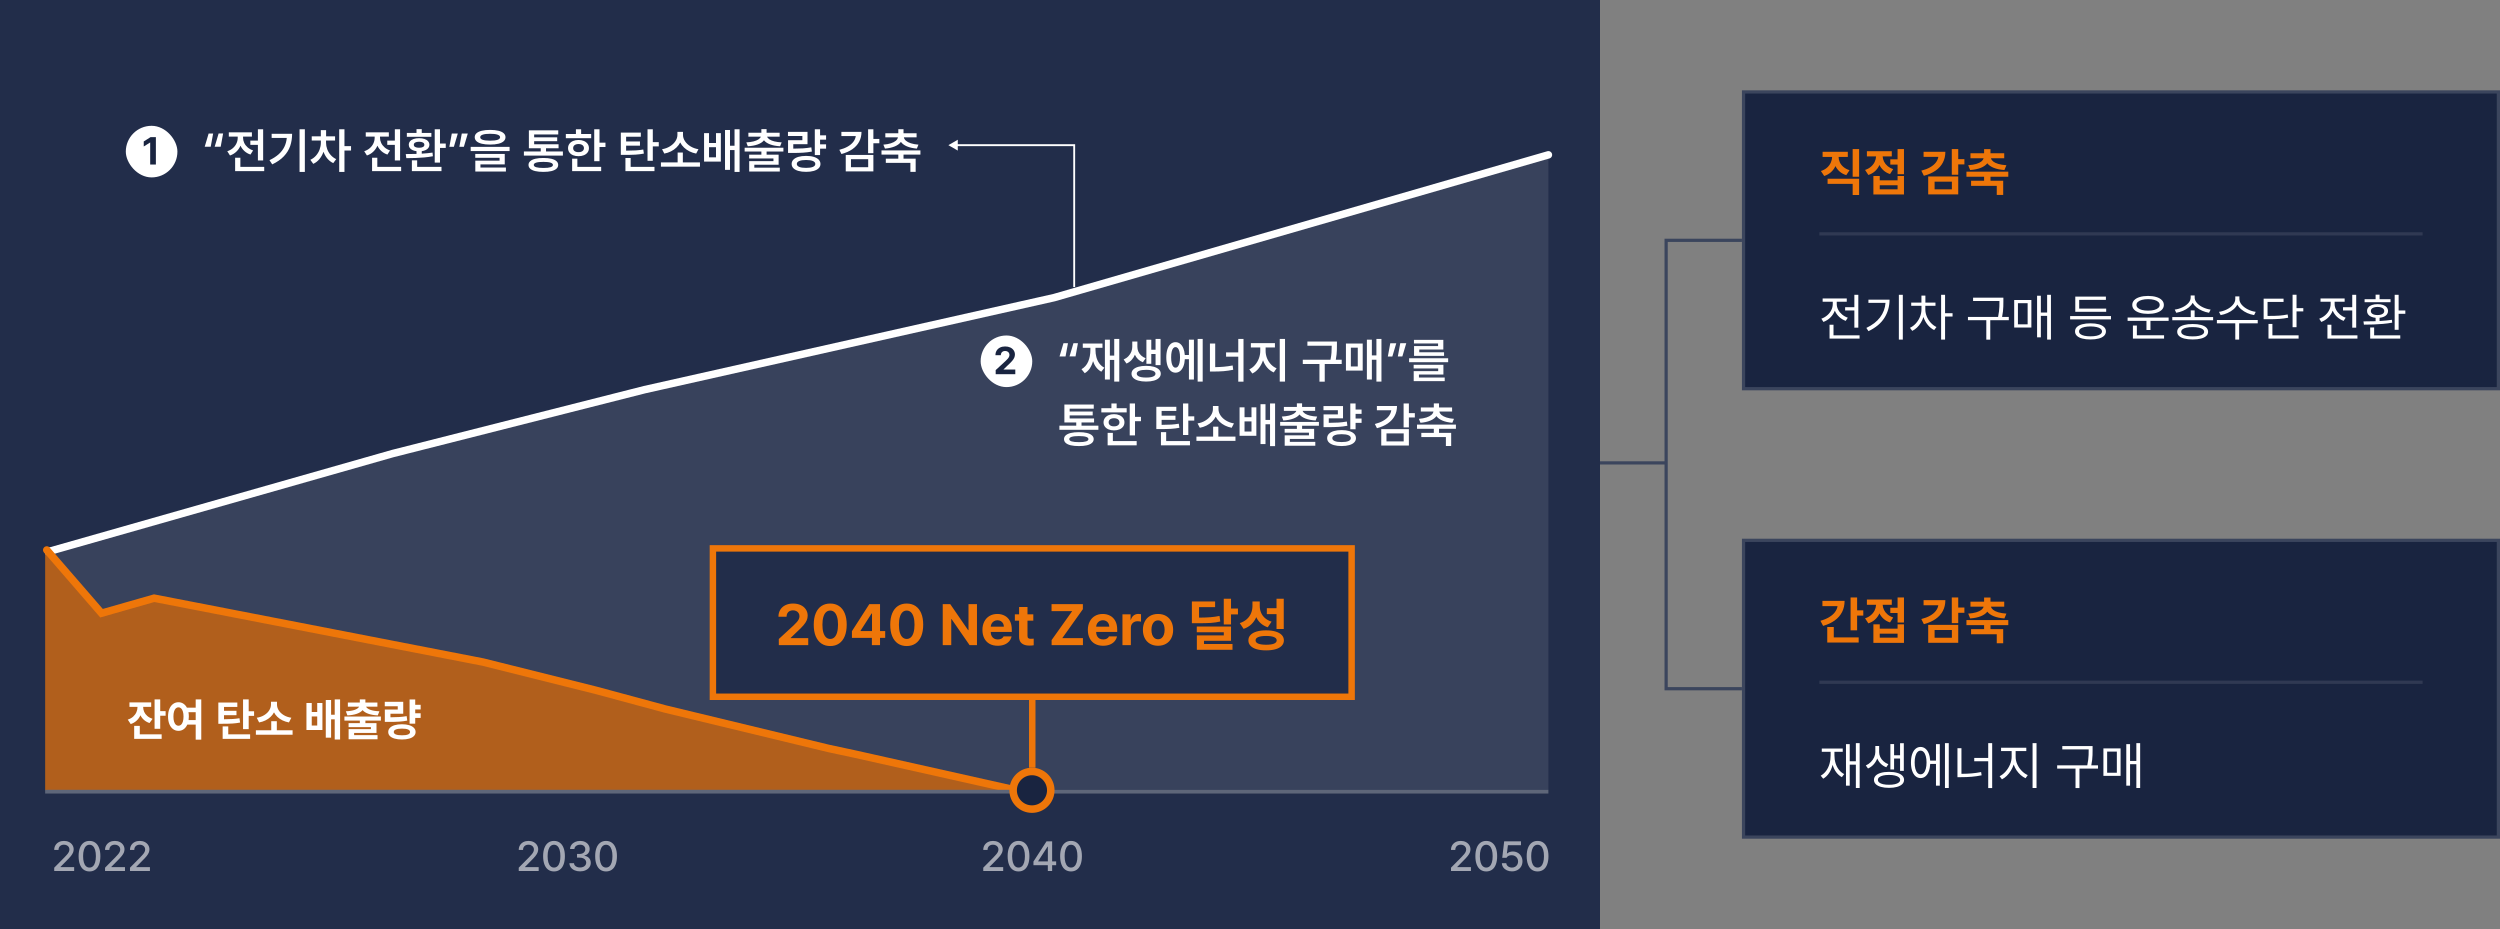 <svg width="775" height="288" viewBox="0 0 775 288" fill="none" xmlns="http://www.w3.org/2000/svg">
<rect x="0" y="0" width="775" height="288" fill="#808080" stroke="none"/>
<g clip-path="url(#clip0_3896_10073)">
<rect width="496" height="288" fill="#222D4A"/>
<path d="M16.812 270L16.808 268.985L19.995 265.767C20.381 265.366 20.676 265.043 20.88 264.797C21.083 264.552 21.239 264.312 21.346 264.079C21.457 263.843 21.512 263.594 21.512 263.334C21.512 263.038 21.438 262.777 21.288 262.553C21.138 262.328 20.933 262.156 20.673 262.037C20.416 261.914 20.127 261.853 19.807 261.853C19.471 261.853 19.177 261.92 18.922 262.055C18.671 262.186 18.476 262.375 18.339 262.62C18.204 262.866 18.137 263.151 18.137 263.478H16.808C16.808 262.927 16.937 262.441 17.194 262.019C17.454 261.594 17.814 261.265 18.271 261.031C18.732 260.798 19.253 260.681 19.834 260.681C20.414 260.681 20.932 260.795 21.387 261.022C21.842 261.25 22.196 261.562 22.451 261.96C22.708 262.355 22.838 262.8 22.841 263.294C22.838 263.647 22.771 263.985 22.639 264.308C22.508 264.631 22.283 264.992 21.966 265.39C21.652 265.785 21.204 266.267 20.624 266.835L18.756 268.734V268.801H22.989V270H16.812ZM27.74 270.148C27.034 270.148 26.428 269.963 25.922 269.592C25.419 269.22 25.035 268.68 24.768 267.971C24.502 267.259 24.369 266.404 24.369 265.408C24.369 264.417 24.502 263.569 24.768 262.863C25.038 262.153 25.425 261.613 25.931 261.242C26.437 260.868 27.04 260.681 27.74 260.681C28.44 260.681 29.043 260.868 29.549 261.242C30.058 261.613 30.445 262.153 30.712 262.863C30.981 263.569 31.116 264.417 31.116 265.408C31.116 266.404 30.983 267.259 30.716 267.971C30.45 268.68 30.064 269.22 29.558 269.592C29.052 269.963 28.446 270.148 27.74 270.148ZM27.74 268.945C28.156 268.945 28.512 268.809 28.808 268.537C29.105 268.264 29.331 267.865 29.486 267.338C29.645 266.808 29.724 266.165 29.724 265.408C29.724 264.654 29.645 264.012 29.486 263.482C29.328 262.952 29.1 262.551 28.804 262.279C28.508 262.007 28.153 261.871 27.74 261.871C27.33 261.871 26.977 262.007 26.681 262.279C26.384 262.551 26.157 262.952 25.998 263.482C25.84 264.012 25.761 264.654 25.761 265.408C25.761 266.165 25.838 266.808 25.994 267.338C26.149 267.865 26.375 268.264 26.672 268.537C26.971 268.809 27.327 268.945 27.74 268.945ZM32.567 270L32.563 268.985L35.75 265.767C36.136 265.366 36.431 265.043 36.634 264.797C36.838 264.552 36.993 264.312 37.101 264.079C37.212 263.843 37.267 263.594 37.267 263.334C37.267 263.038 37.193 262.777 37.043 262.553C36.893 262.328 36.688 262.156 36.428 262.037C36.17 261.914 35.882 261.853 35.562 261.853C35.226 261.853 34.932 261.92 34.677 262.055C34.426 262.186 34.231 262.375 34.094 262.62C33.959 262.866 33.892 263.151 33.892 263.478H32.563C32.563 262.927 32.692 262.441 32.949 262.019C33.209 261.594 33.568 261.265 34.026 261.031C34.487 260.798 35.008 260.681 35.588 260.681C36.169 260.681 36.687 260.795 37.142 261.022C37.596 261.25 37.951 261.562 38.206 261.96C38.463 262.355 38.593 262.8 38.596 263.294C38.593 263.647 38.526 263.985 38.394 264.308C38.262 264.631 38.038 264.992 37.721 265.39C37.407 265.785 36.959 266.267 36.379 266.835L34.511 268.734V268.801H38.744V270H32.567ZM40.299 270L40.294 268.985L43.481 265.767C43.867 265.366 44.162 265.043 44.366 264.797C44.569 264.552 44.725 264.312 44.833 264.079C44.943 263.843 44.999 263.594 44.999 263.334C44.999 263.038 44.924 262.777 44.774 262.553C44.625 262.328 44.42 262.156 44.159 262.037C43.902 261.914 43.613 261.853 43.293 261.853C42.958 261.853 42.663 261.92 42.409 262.055C42.157 262.186 41.963 262.375 41.825 262.62C41.69 262.866 41.623 263.151 41.623 263.478H40.294C40.294 262.927 40.423 262.441 40.68 262.019C40.941 261.594 41.3 261.265 41.758 261.031C42.219 260.798 42.739 260.681 43.32 260.681C43.901 260.681 44.418 260.795 44.873 261.022C45.328 261.25 45.683 261.562 45.937 261.96C46.194 262.355 46.325 262.8 46.328 263.294C46.325 263.647 46.257 263.985 46.126 264.308C45.994 264.631 45.769 264.992 45.452 265.39C45.138 265.785 44.691 266.267 44.11 266.835L42.242 268.734V268.801H46.476V270H40.299Z" fill="#A3A7B3"/>
<path d="M160.812 270L160.808 268.985L163.995 265.767C164.381 265.366 164.676 265.043 164.879 264.797C165.083 264.552 165.239 264.312 165.346 264.079C165.457 263.843 165.512 263.594 165.512 263.334C165.512 263.038 165.438 262.777 165.288 262.553C165.138 262.328 164.933 262.156 164.673 262.037C164.416 261.914 164.127 261.853 163.807 261.853C163.471 261.853 163.177 261.92 162.922 262.055C162.671 262.186 162.476 262.375 162.339 262.62C162.204 262.866 162.137 263.151 162.137 263.478H160.808C160.808 262.927 160.937 262.441 161.194 262.019C161.454 261.594 161.814 261.265 162.271 261.031C162.732 260.798 163.253 260.681 163.834 260.681C164.414 260.681 164.932 260.795 165.387 261.022C165.842 261.25 166.196 261.562 166.451 261.96C166.708 262.355 166.838 262.8 166.841 263.294C166.838 263.647 166.771 263.985 166.639 264.308C166.507 264.631 166.283 264.992 165.966 265.39C165.652 265.785 165.204 266.267 164.624 266.835L162.756 268.734V268.801H166.989V270H160.812ZM171.74 270.148C171.034 270.148 170.428 269.963 169.922 269.592C169.419 269.22 169.035 268.68 168.768 267.971C168.502 267.259 168.369 266.404 168.369 265.408C168.369 264.417 168.502 263.569 168.768 262.863C169.038 262.153 169.425 261.613 169.931 261.242C170.437 260.868 171.04 260.681 171.74 260.681C172.44 260.681 173.043 260.868 173.549 261.242C174.058 261.613 174.445 262.153 174.712 262.863C174.981 263.569 175.116 264.417 175.116 265.408C175.116 266.404 174.983 267.259 174.716 267.971C174.45 268.68 174.064 269.22 173.558 269.592C173.052 269.963 172.446 270.148 171.74 270.148ZM171.74 268.945C172.156 268.945 172.512 268.809 172.808 268.537C173.105 268.264 173.331 267.865 173.486 267.338C173.645 266.808 173.724 266.165 173.724 265.408C173.724 264.654 173.645 264.012 173.486 263.482C173.328 262.952 173.1 262.551 172.804 262.279C172.508 262.007 172.153 261.871 171.74 261.871C171.33 261.871 170.977 262.007 170.681 262.279C170.384 262.551 170.157 262.952 169.998 263.482C169.84 264.012 169.76 264.654 169.76 265.408C169.76 266.165 169.838 266.808 169.994 267.338C170.149 267.865 170.375 268.264 170.672 268.537C170.971 268.809 171.327 268.945 171.74 268.945ZM179.826 270.126C179.201 270.126 178.64 270.019 178.143 269.807C177.649 269.594 177.259 269.297 176.971 268.914C176.687 268.531 176.537 268.092 176.522 267.598H177.937C177.951 267.862 178.043 268.094 178.21 268.294C178.381 268.495 178.605 268.65 178.884 268.761C179.162 268.869 179.472 268.923 179.813 268.923C180.181 268.923 180.51 268.86 180.8 268.734C181.094 268.608 181.321 268.432 181.483 268.204C181.647 267.977 181.73 267.718 181.73 267.428C181.733 267.123 181.652 266.852 181.487 266.615C181.326 266.379 181.088 266.195 180.774 266.063C180.462 265.932 180.091 265.866 179.66 265.866H178.879V264.725H179.66C180.007 264.725 180.316 264.666 180.585 264.546C180.854 264.423 181.064 264.251 181.213 264.03C181.366 263.808 181.442 263.552 181.442 263.262C181.442 262.984 181.377 262.738 181.245 262.526C181.113 262.31 180.926 262.144 180.684 262.028C180.444 261.911 180.165 261.853 179.844 261.853C179.533 261.853 179.243 261.908 178.973 262.019C178.707 262.126 178.492 262.282 178.327 262.485C178.162 262.689 178.074 262.925 178.062 263.195H176.716C176.73 262.707 176.879 262.273 177.16 261.893C177.441 261.51 177.818 261.212 178.291 261C178.764 260.787 179.286 260.681 179.858 260.681C180.441 260.681 180.956 260.795 181.402 261.022C181.851 261.247 182.195 261.55 182.434 261.933C182.677 262.313 182.797 262.732 182.794 263.19C182.797 263.531 182.731 263.841 182.596 264.119C182.464 264.398 182.276 264.631 182.03 264.82C181.785 265.005 181.498 265.138 181.169 265.219V265.291C181.579 265.348 181.932 265.475 182.228 265.673C182.527 265.87 182.755 266.123 182.91 266.431C183.066 266.74 183.142 267.088 183.139 267.477C183.142 267.98 183 268.433 182.713 268.837C182.428 269.238 182.033 269.554 181.528 269.785C181.022 270.012 180.455 270.126 179.826 270.126ZM187.876 270.148C187.17 270.148 186.564 269.963 186.058 269.592C185.555 269.22 185.17 268.68 184.904 267.971C184.638 267.259 184.505 266.404 184.505 265.408C184.505 264.417 184.638 263.569 184.904 262.863C185.173 262.153 185.561 261.613 186.067 261.242C186.573 260.868 187.176 260.681 187.876 260.681C188.576 260.681 189.179 260.868 189.685 261.242C190.194 261.613 190.581 262.153 190.848 262.863C191.117 263.569 191.252 264.417 191.252 265.408C191.252 266.404 191.118 267.259 190.852 267.971C190.586 268.68 190.2 269.22 189.694 269.592C189.188 269.963 188.582 270.148 187.876 270.148ZM187.876 268.945C188.292 268.945 188.648 268.809 188.944 268.537C189.24 268.264 189.466 267.865 189.622 267.338C189.781 266.808 189.86 266.165 189.86 265.408C189.86 264.654 189.781 264.012 189.622 263.482C189.463 262.952 189.236 262.551 188.94 262.279C188.643 262.007 188.289 261.871 187.876 261.871C187.466 261.871 187.113 262.007 186.816 262.279C186.52 262.551 186.293 262.952 186.134 263.482C185.975 264.012 185.896 264.654 185.896 265.408C185.896 266.165 185.974 266.808 186.13 267.338C186.285 267.865 186.511 268.264 186.807 268.537C187.107 268.809 187.463 268.945 187.876 268.945Z" fill="#A3A7B3"/>
<path d="M304.812 270L304.808 268.985L307.995 265.767C308.381 265.366 308.676 265.043 308.879 264.797C309.083 264.552 309.239 264.312 309.346 264.079C309.457 263.843 309.512 263.594 309.512 263.334C309.512 263.038 309.438 262.777 309.288 262.553C309.138 262.328 308.933 262.156 308.673 262.037C308.416 261.914 308.127 261.853 307.807 261.853C307.471 261.853 307.177 261.92 306.922 262.055C306.671 262.186 306.476 262.375 306.339 262.62C306.204 262.866 306.137 263.151 306.137 263.478H304.808C304.808 262.927 304.937 262.441 305.194 262.019C305.454 261.594 305.814 261.265 306.271 261.031C306.732 260.798 307.253 260.681 307.834 260.681C308.414 260.681 308.932 260.795 309.387 261.022C309.842 261.25 310.196 261.562 310.451 261.96C310.708 262.355 310.838 262.8 310.841 263.294C310.838 263.647 310.771 263.985 310.639 264.308C310.507 264.631 310.283 264.992 309.966 265.39C309.652 265.785 309.204 266.267 308.624 266.835L306.756 268.734V268.801H310.989V270H304.812ZM315.74 270.148C315.034 270.148 314.428 269.963 313.922 269.592C313.419 269.22 313.035 268.68 312.768 267.971C312.502 267.259 312.369 266.404 312.369 265.408C312.369 264.417 312.502 263.569 312.768 262.863C313.038 262.153 313.425 261.613 313.931 261.242C314.437 260.868 315.04 260.681 315.74 260.681C316.44 260.681 317.043 260.868 317.549 261.242C318.058 261.613 318.445 262.153 318.712 262.863C318.981 263.569 319.116 264.417 319.116 265.408C319.116 266.404 318.983 267.259 318.716 267.971C318.45 268.68 318.064 269.22 317.558 269.592C317.052 269.963 316.446 270.148 315.74 270.148ZM315.74 268.945C316.156 268.945 316.512 268.809 316.808 268.537C317.105 268.264 317.331 267.865 317.486 267.338C317.645 266.808 317.724 266.165 317.724 265.408C317.724 264.654 317.645 264.012 317.486 263.482C317.328 262.952 317.1 262.551 316.804 262.279C316.508 262.007 316.153 261.871 315.74 261.871C315.33 261.871 314.977 262.007 314.681 262.279C314.384 262.551 314.157 262.952 313.998 263.482C313.84 264.012 313.76 264.654 313.76 265.408C313.76 266.165 313.838 266.808 313.994 267.338C314.149 267.865 314.375 268.264 314.672 268.537C314.971 268.809 315.327 268.945 315.74 268.945ZM326.161 267.024H327.409V268.204H326.161V270H324.827V268.204H320.37V267.078L324.428 260.807H326.161V267.024ZM324.738 262.468L321.833 266.952V267.024H324.836V262.468H324.738ZM332.015 270.148C331.309 270.148 330.703 269.963 330.197 269.592C329.695 269.22 329.31 268.68 329.044 267.971C328.777 267.259 328.644 266.404 328.644 265.408C328.644 264.417 328.777 263.569 329.044 262.863C329.313 262.153 329.701 261.613 330.206 261.242C330.712 260.868 331.315 260.681 332.015 260.681C332.716 260.681 333.319 260.868 333.825 261.242C334.333 261.613 334.721 262.153 334.987 262.863C335.256 263.569 335.391 264.417 335.391 265.408C335.391 266.404 335.258 267.259 334.992 267.971C334.725 268.68 334.339 269.22 333.833 269.592C333.328 269.963 332.722 270.148 332.015 270.148ZM332.015 268.945C332.431 268.945 332.788 268.809 333.084 268.537C333.38 268.264 333.606 267.865 333.762 267.338C333.92 266.808 334 266.165 334 265.408C334 264.654 333.92 264.012 333.762 263.482C333.603 262.952 333.376 262.551 333.079 262.279C332.783 262.007 332.428 261.871 332.015 261.871C331.605 261.871 331.252 262.007 330.956 262.279C330.66 262.551 330.432 262.952 330.274 263.482C330.115 264.012 330.036 264.654 330.036 265.408C330.036 266.165 330.114 266.808 330.269 267.338C330.425 267.865 330.651 268.264 330.947 268.537C331.246 268.809 331.602 268.945 332.015 268.945Z" fill="#A3A7B3"/>
<path d="M449.812 270L449.808 268.985L452.995 265.767C453.381 265.366 453.676 265.043 453.879 264.797C454.083 264.552 454.239 264.312 454.346 264.079C454.457 263.843 454.512 263.594 454.512 263.334C454.512 263.038 454.438 262.777 454.288 262.553C454.138 262.328 453.933 262.156 453.673 262.037C453.416 261.914 453.127 261.853 452.807 261.853C452.471 261.853 452.177 261.92 451.922 262.055C451.671 262.186 451.476 262.375 451.339 262.62C451.204 262.866 451.137 263.151 451.137 263.478H449.808C449.808 262.927 449.937 262.441 450.194 262.019C450.454 261.594 450.814 261.265 451.271 261.031C451.732 260.798 452.253 260.681 452.834 260.681C453.414 260.681 453.932 260.795 454.387 261.022C454.842 261.25 455.196 261.562 455.451 261.96C455.708 262.355 455.838 262.8 455.841 263.294C455.838 263.647 455.771 263.985 455.639 264.308C455.507 264.631 455.283 264.992 454.966 265.39C454.652 265.785 454.204 266.267 453.624 266.835L451.756 268.734V268.801H455.989V270H449.812ZM460.74 270.148C460.034 270.148 459.428 269.963 458.922 269.592C458.419 269.22 458.035 268.68 457.768 267.971C457.502 267.259 457.369 266.404 457.369 265.408C457.369 264.417 457.502 263.569 457.768 262.863C458.038 262.153 458.425 261.613 458.931 261.242C459.437 260.868 460.04 260.681 460.74 260.681C461.44 260.681 462.043 260.868 462.549 261.242C463.058 261.613 463.445 262.153 463.712 262.863C463.981 263.569 464.116 264.417 464.116 265.408C464.116 266.404 463.983 267.259 463.716 267.971C463.45 268.68 463.064 269.22 462.558 269.592C462.052 269.963 461.446 270.148 460.74 270.148ZM460.74 268.945C461.156 268.945 461.512 268.809 461.808 268.537C462.105 268.264 462.331 267.865 462.486 267.338C462.645 266.808 462.724 266.165 462.724 265.408C462.724 264.654 462.645 264.012 462.486 263.482C462.328 262.952 462.1 262.551 461.804 262.279C461.508 262.007 461.153 261.871 460.74 261.871C460.33 261.871 459.977 262.007 459.681 262.279C459.384 262.551 459.157 262.952 458.998 263.482C458.84 264.012 458.76 264.654 458.76 265.408C458.76 266.165 458.838 266.808 458.994 267.338C459.149 267.865 459.375 268.264 459.672 268.537C459.971 268.809 460.327 268.945 460.74 268.945ZM468.696 270.126C468.122 270.126 467.601 270.018 467.134 269.802C466.667 269.584 466.296 269.283 466.021 268.9C465.748 268.514 465.603 268.08 465.585 267.598H466.945C466.966 267.856 467.056 268.088 467.215 268.294C467.376 268.501 467.586 268.662 467.843 268.779C468.104 268.896 468.388 268.954 468.696 268.954C469.061 268.954 469.389 268.873 469.679 268.712C469.973 268.547 470.2 268.321 470.362 268.034C470.526 267.744 470.608 267.417 470.608 267.055C470.608 266.684 470.522 266.352 470.348 266.059C470.178 265.762 469.941 265.532 469.639 265.367C469.337 265.2 468.995 265.116 468.615 265.116C467.846 265.116 467.311 265.385 467.008 265.924H465.693L466.295 260.807H471.502V262.005H467.453L467.139 264.573H467.228C467.426 264.387 467.677 264.239 467.982 264.128C468.291 264.018 468.615 263.962 468.957 263.962C469.528 263.962 470.043 264.094 470.501 264.357C470.959 264.618 471.316 264.981 471.574 265.448C471.834 265.912 471.964 266.437 471.964 267.024C471.964 267.619 471.825 268.152 471.547 268.622C471.268 269.092 470.881 269.46 470.384 269.726C469.887 269.993 469.325 270.126 468.696 270.126ZM476.647 270.148C475.941 270.148 475.335 269.963 474.829 269.592C474.327 269.22 473.942 268.68 473.676 267.971C473.409 267.259 473.276 266.404 473.276 265.408C473.276 264.417 473.409 263.569 473.676 262.863C473.945 262.153 474.333 261.613 474.838 261.242C475.344 260.868 475.947 260.681 476.647 260.681C477.348 260.681 477.951 260.868 478.456 261.242C478.965 261.613 479.353 262.153 479.619 262.863C479.888 263.569 480.023 264.417 480.023 265.408C480.023 266.404 479.89 267.259 479.623 267.971C479.357 268.68 478.971 269.22 478.465 269.592C477.96 269.963 477.354 270.148 476.647 270.148ZM476.647 268.945C477.063 268.945 477.419 268.809 477.716 268.537C478.012 268.264 478.238 267.865 478.394 267.338C478.552 266.808 478.631 266.165 478.631 265.408C478.631 264.654 478.552 264.012 478.394 263.482C478.235 262.952 478.007 262.551 477.711 262.279C477.415 262.007 477.06 261.871 476.647 261.871C476.237 261.871 475.884 262.007 475.588 262.279C475.292 262.551 475.064 262.952 474.906 263.482C474.747 264.012 474.668 264.654 474.668 265.408C474.668 266.165 474.745 266.808 474.901 267.338C475.057 267.865 475.283 268.264 475.579 268.537C475.878 268.809 476.234 268.945 476.647 268.945Z" fill="#A3A7B3"/>
<path opacity="0.1" d="M31.475 190.094L14 171.459L72.25 154.571L117.685 141.759L133.995 137.683L193.41 122.541L235.932 112.641L320.977 93.424L346.607 86.435L480 48V244.836H309.91L161.955 208.147L47.785 185.436L31.475 190.094Z" fill="white"/>
<path opacity="0.7" d="M14 170V245H310V244.414L263.477 233.281L258.244 232.109L214.047 220.977L182.063 212.773L149.497 204.57L87.273 192.266L47.729 184.648L31.446 189.336L14 170Z" fill="#EE7609"/>
<path d="M480 48L326.802 92.259L199.817 120.794L121.762 140.594L15 171" stroke="white" stroke-width="2.33" stroke-linecap="round"/>
<path d="M14.5 170.5L31.474 190.094L47.785 185.435L149.722 205.236L184.672 213.971L206.225 219.794L256.902 232.024L265.057 233.771L313 244.5" stroke="#EE7609" stroke-width="2.33" stroke-linecap="round"/>
<rect x="14" y="244.835" width="466" height="1.165" fill="#5E6679"/>
<path d="M68.413 45.489H66.548L67.77 41.382H69.164L68.413 45.489ZM65.32 45.495H63.456L64.678 41.387H66.072L65.32 45.495ZM77.603 44.899V43.583H79.949V40.077H81.576V49.752H79.949V44.899H77.603ZM74.547 45.158C74.246 45.869 73.82 46.489 73.268 47.017C72.719 47.546 72.061 47.941 71.294 48.203L70.455 46.883C71.139 46.658 71.724 46.332 72.211 45.904C72.698 45.472 73.066 44.98 73.314 44.428C73.566 43.871 73.692 43.297 73.692 42.703V42.345H70.932V41.03H78.09V42.345H75.35V42.713C75.35 43.252 75.469 43.78 75.707 44.298C75.945 44.812 76.299 45.275 76.769 45.686C77.239 46.097 77.803 46.411 78.463 46.629L77.65 47.919C76.928 47.677 76.305 47.318 75.78 46.841C75.255 46.361 74.844 45.8 74.547 45.158ZM74.516 48.897V51.725H81.907V53.046H72.889V48.897H74.516ZM92.861 53.295V40.066H94.503V53.295H92.861ZM90.556 41.47C90.553 42.848 90.353 44.115 89.956 45.272C89.562 46.425 88.909 47.483 87.998 48.447C87.09 49.41 85.888 50.248 84.393 50.959L83.538 49.654C84.684 49.108 85.636 48.495 86.392 47.815C87.152 47.131 87.735 46.373 88.143 45.541C88.55 44.706 88.802 43.778 88.899 42.76H84.211V41.47H90.556ZM106.783 45.298H108.824V46.67H106.783V53.295H105.152V40.066H106.783V45.298ZM101.075 44.267C101.072 44.93 101.193 45.591 101.438 46.251C101.683 46.907 102.042 47.506 102.515 48.048C102.992 48.59 103.56 49.018 104.219 49.333L103.308 50.57C102.61 50.246 102.003 49.776 101.485 49.162C100.97 48.547 100.57 47.841 100.283 47.043C99.986 47.903 99.567 48.661 99.024 49.317C98.482 49.973 97.844 50.467 97.108 50.798L96.201 49.54C96.878 49.236 97.462 48.804 97.952 48.245C98.446 47.685 98.821 47.059 99.076 46.365C99.332 45.671 99.461 44.971 99.465 44.267V43.573H96.637V42.273H99.454V40.346H101.091V42.273H103.872V43.573H101.075V44.267ZM120.054 44.899V43.583H122.4V40.077H124.027V49.752H122.4V44.899H120.054ZM116.998 45.158C116.698 45.869 116.271 46.489 115.719 47.017C115.17 47.546 114.512 47.941 113.745 48.203L112.906 46.883C113.59 46.658 114.175 46.332 114.662 45.904C115.149 45.472 115.517 44.98 115.765 44.428C116.017 43.871 116.143 43.297 116.143 42.703V42.345H113.383V41.03H120.541V42.345H117.801V42.713C117.801 43.252 117.92 43.78 118.158 44.298C118.397 44.812 118.751 45.275 119.22 45.686C119.69 46.097 120.254 46.411 120.914 46.629L120.101 47.919C119.379 47.677 118.756 47.318 118.231 46.841C117.706 46.361 117.295 45.8 116.998 45.158ZM116.967 48.897V51.725H124.358V53.046H115.341V48.897H116.967ZM130.744 41.216H133.728V42.402H126.124V41.216H129.118V40.025H130.744V41.216ZM136.395 40.066V44.505H138.182V45.852H136.395V50.4H134.763V40.066H136.395ZM134.199 48.437C133.339 48.599 132.433 48.723 131.48 48.809C130.527 48.892 129.632 48.947 128.797 48.975C127.964 49.003 127.018 49.022 125.958 49.032L125.782 47.758C126.977 47.758 128.089 47.742 129.118 47.711V46.867C128.627 46.805 128.201 46.686 127.838 46.51C127.479 46.334 127.203 46.109 127.01 45.836C126.816 45.56 126.721 45.246 126.725 44.894C126.721 44.469 126.851 44.101 127.113 43.79C127.379 43.48 127.752 43.243 128.232 43.081C128.715 42.919 129.277 42.837 129.915 42.837C130.558 42.837 131.119 42.919 131.599 43.081C132.079 43.243 132.45 43.48 132.712 43.79C132.978 44.101 133.113 44.469 133.116 44.894C133.113 45.242 133.014 45.553 132.821 45.826C132.628 46.099 132.353 46.325 131.998 46.505C131.645 46.681 131.228 46.801 130.744 46.867V47.634C131.998 47.558 133.109 47.447 134.08 47.302L134.199 48.437ZM128.284 44.894C128.277 45.18 128.418 45.405 128.709 45.567C128.999 45.726 129.401 45.805 129.915 45.805C130.426 45.805 130.827 45.726 131.117 45.567C131.407 45.405 131.552 45.18 131.552 44.894C131.552 44.586 131.409 44.352 131.122 44.189C130.836 44.023 130.433 43.939 129.915 43.935C129.394 43.939 128.99 44.023 128.703 44.189C128.42 44.352 128.28 44.586 128.284 44.894ZM127.683 49.711H129.32V51.725H136.861V53.046H127.683V49.711ZM140.056 41.403H141.916L140.699 45.515H139.3L140.056 41.403ZM143.154 41.397H145.013L143.796 45.51H142.398L143.154 41.397ZM151.935 44.821C150.93 44.818 150.07 44.73 149.355 44.557C148.644 44.381 148.1 44.122 147.724 43.78C147.351 43.438 147.164 43.022 147.164 42.532C147.164 42.048 147.351 41.637 147.724 41.299C148.1 40.961 148.644 40.705 149.355 40.532C150.07 40.356 150.93 40.268 151.935 40.268C152.94 40.268 153.798 40.356 154.509 40.532C155.22 40.705 155.762 40.961 156.135 41.299C156.512 41.637 156.7 42.048 156.7 42.532C156.7 43.022 156.512 43.438 156.135 43.78C155.762 44.122 155.22 44.381 154.509 44.557C153.798 44.73 152.94 44.818 151.935 44.821ZM151.935 41.47C150.93 41.47 150.165 41.562 149.64 41.745C149.119 41.928 148.862 42.19 148.868 42.532C148.865 42.894 149.119 43.164 149.63 43.34C150.144 43.516 150.913 43.606 151.935 43.609C152.967 43.606 153.741 43.516 154.255 43.34C154.77 43.164 155.027 42.894 155.027 42.532C155.027 42.19 154.765 41.928 154.24 41.745C153.715 41.562 152.947 41.47 151.935 41.47ZM145.911 46.831V45.531H157.974V46.831H145.911ZM156.472 50.959H148.941V51.943H156.835V53.186H147.346V49.804H154.866V48.928H147.33V47.717H156.472V50.959ZM169.266 45.971V46.95H174.498V48.24H162.409V46.95H167.629V45.971H163.952V40.408H173.058V41.677H165.589V42.578H172.731V43.775H165.589V44.718H173.156V45.971H169.266ZM168.448 48.97C169.418 48.97 170.245 49.053 170.929 49.219C171.616 49.384 172.139 49.63 172.498 49.954C172.857 50.275 173.037 50.665 173.037 51.125C173.037 51.591 172.857 51.984 172.498 52.306C172.139 52.63 171.618 52.875 170.934 53.041C170.25 53.207 169.422 53.288 168.448 53.285C167.467 53.285 166.632 53.203 165.941 53.041C165.254 52.879 164.731 52.635 164.372 52.311C164.016 51.99 163.838 51.594 163.838 51.125C163.838 50.665 164.018 50.275 164.377 49.954C164.736 49.63 165.259 49.384 165.946 49.219C166.637 49.053 167.471 48.97 168.448 48.97ZM168.494 52.067C169.465 52.067 170.192 51.99 170.675 51.834C171.162 51.679 171.407 51.442 171.411 51.125C171.4 50.496 170.413 50.182 168.448 50.182C166.459 50.182 165.466 50.496 165.47 51.125C165.466 51.446 165.715 51.684 166.215 51.839C166.716 51.991 167.476 52.067 168.494 52.067ZM180.153 41.542H183.266V42.837H175.409V41.542H178.532V40.066H180.153V41.542ZM185.845 40.077V44.236H187.695V45.577H185.845V49.97H184.209V40.077H185.845ZM179.345 48.421C178.706 48.421 178.14 48.319 177.646 48.115C177.156 47.908 176.774 47.616 176.502 47.24C176.229 46.86 176.092 46.422 176.092 45.924C176.092 45.424 176.229 44.982 176.502 44.598C176.774 44.215 177.156 43.918 177.646 43.708C178.14 43.497 178.706 43.392 179.345 43.392C179.974 43.392 180.531 43.497 181.018 43.708C181.508 43.918 181.89 44.215 182.163 44.598C182.436 44.982 182.572 45.424 182.572 45.924C182.572 46.422 182.436 46.86 182.163 47.24C181.89 47.616 181.508 47.908 181.018 48.115C180.531 48.319 179.974 48.421 179.345 48.421ZM177.672 45.924C177.669 46.183 177.736 46.408 177.874 46.598C178.012 46.784 178.207 46.928 178.459 47.028C178.711 47.128 179.007 47.176 179.345 47.173C179.677 47.173 179.968 47.124 180.22 47.028C180.476 46.928 180.673 46.784 180.811 46.598C180.952 46.408 181.025 46.183 181.028 45.924C181.025 45.658 180.952 45.431 180.811 45.241C180.673 45.047 180.478 44.901 180.226 44.8C179.974 44.697 179.68 44.645 179.345 44.645C179.007 44.645 178.711 44.697 178.459 44.8C178.207 44.901 178.012 45.047 177.874 45.241C177.736 45.431 177.669 45.658 177.672 45.924ZM177.361 49.193H178.983V51.725H186.363V53.046H177.361V49.193ZM202.369 40.066V44.055H204.218V45.386H202.369V49.856H200.732V40.066H202.369ZM199.603 47.613C198.747 47.775 197.88 47.884 197.003 47.939C196.126 47.991 194.966 48.017 193.522 48.017H192.455V41.102H198.655V42.392H194.097V43.863H198.391V45.158H194.097V46.706C195.313 46.7 196.309 46.672 197.086 46.624C197.863 46.572 198.64 46.48 199.417 46.349L199.603 47.613ZM193.885 48.97H195.506V51.725H202.887V53.046H193.885V48.97ZM210.863 44.169C210.573 44.742 210.184 45.263 209.697 45.733C209.211 46.202 208.646 46.599 208.004 46.924C207.361 47.245 206.673 47.475 205.937 47.613L205.233 46.256C206.137 46.111 206.95 45.816 207.672 45.37C208.397 44.925 208.965 44.389 209.376 43.764C209.787 43.139 209.994 42.497 209.998 41.838V40.869H211.728V41.838C211.728 42.497 211.933 43.139 212.344 43.764C212.755 44.389 213.327 44.925 214.059 45.37C214.791 45.816 215.611 46.111 216.519 46.256L215.814 47.613C215.075 47.471 214.383 47.24 213.737 46.919C213.095 46.594 212.529 46.199 212.039 45.733C211.548 45.263 211.156 44.742 210.863 44.169ZM211.681 47.276V50.348H216.99V51.663H204.886V50.348H210.065V47.276H211.681ZM227.706 45.178V40.066H229.27V53.295H227.706V46.515H226.297V52.663H224.754V40.294H226.297V45.178H227.706ZM219.797 44.339H221.957V41.273H223.464V50.099H218.259V41.273H219.797V44.339ZM219.797 48.783H221.957V45.629H219.797V48.783ZM231.362 44.137C232.215 44.096 232.959 43.996 233.595 43.837C234.23 43.675 234.738 43.468 235.118 43.215C235.497 42.963 235.744 42.678 235.858 42.361H231.999V41.144H236.024V40.035H237.64V41.144H241.69V42.361H237.806C237.916 42.678 238.161 42.963 238.541 43.215C238.921 43.468 239.43 43.675 240.069 43.837C240.708 43.996 241.457 44.096 242.317 44.137L241.835 45.349C240.634 45.277 239.603 45.082 238.743 44.764C237.883 44.443 237.246 44.017 236.832 43.485C236.421 44.017 235.784 44.443 234.921 44.764C234.061 45.082 233.027 45.277 231.818 45.349L231.362 44.137ZM242.856 45.79V46.986H237.645V47.955H241.374V51.062H233.843V51.974H241.737V53.186H232.248V49.954H239.769V49.13H232.233V47.955H236.029V46.986H230.839V45.79H242.856ZM256.084 41.947V43.303H254.224V44.738H256.084V46.09H254.224V48.069H252.588V40.077H254.224V41.947H256.084ZM251.681 46.986C250.773 47.155 249.867 47.269 248.962 47.328C248.057 47.387 246.945 47.416 245.626 47.416H245.378H244.295V43.464H248.734V42.169H244.269V40.874H250.329V44.692H245.916V46.08C247.083 46.076 248.09 46.047 248.936 45.992C249.782 45.933 250.642 45.829 251.515 45.681L251.681 46.986ZM249.894 48.328C250.802 48.328 251.59 48.428 252.256 48.628C252.926 48.828 253.441 49.117 253.8 49.493C254.162 49.87 254.343 50.315 254.343 50.829C254.343 51.34 254.162 51.779 253.8 52.145C253.441 52.514 252.926 52.794 252.256 52.984C251.59 53.178 250.802 53.274 249.894 53.274C248.972 53.274 248.175 53.178 247.501 52.984C246.828 52.794 246.31 52.514 245.947 52.145C245.588 51.779 245.409 51.34 245.409 50.829C245.409 50.312 245.588 49.866 245.947 49.493C246.31 49.117 246.828 48.828 247.501 48.628C248.178 48.428 248.976 48.328 249.894 48.328ZM249.894 52.041C250.809 52.045 251.512 51.943 252.002 51.736C252.496 51.525 252.743 51.223 252.743 50.829C252.743 50.432 252.498 50.129 252.007 49.918C251.517 49.704 250.813 49.597 249.894 49.597C248.969 49.597 248.256 49.704 247.755 49.918C247.258 50.129 247.011 50.432 247.014 50.829C247.011 51.223 247.26 51.525 247.76 51.736C248.261 51.947 248.972 52.048 249.894 52.041ZM270.748 43.076H272.597V44.417H270.748V47.499H269.111V40.066H270.748V43.076ZM267.065 40.869C267.065 42.009 266.822 43.032 266.335 43.941C265.851 44.845 265.147 45.619 264.222 46.261C263.296 46.9 262.172 47.395 260.85 47.748L260.197 46.442C261.205 46.187 262.074 45.848 262.802 45.427C263.534 45.006 264.109 44.521 264.527 43.972C264.945 43.419 265.2 42.822 265.294 42.18H260.829V40.869H267.065ZM270.748 53.124H262.181V48.032H270.748V53.124ZM269.137 49.358H263.802V51.839H269.137V49.358ZM273.839 44.842C274.741 44.773 275.519 44.633 276.175 44.422C276.831 44.208 277.343 43.944 277.709 43.63C278.078 43.312 278.294 42.962 278.356 42.578H274.451V41.309H278.475V40.051H280.091V41.309H284.142V42.578H280.205C280.267 42.962 280.481 43.312 280.847 43.63C281.213 43.944 281.724 44.208 282.381 44.422C283.04 44.633 283.822 44.773 284.727 44.842L284.219 46.064C283.035 45.968 282.018 45.741 281.168 45.386C280.322 45.03 279.694 44.564 279.283 43.987C278.869 44.564 278.237 45.03 277.387 45.386C276.538 45.741 275.523 45.968 274.342 46.064L273.839 44.842ZM285.328 46.624V47.924H280.091V49.193H283.857V53.269H282.22V50.498H274.601V49.193H278.475V47.924H273.264V46.624H285.328Z" fill="white"/>
<path d="M333.413 110.489H331.548L332.77 106.382H334.164L333.413 110.489ZM330.32 110.494H328.456L329.678 106.387H331.071L330.32 110.494ZM345.41 110.246V105.066H346.974V118.295H345.41V111.587H344.058V117.663H342.52V105.294H344.058V110.246H345.41ZM339.599 108.449C339.599 109.263 339.694 110.028 339.884 110.743C340.077 111.454 340.379 112.092 340.79 112.654C341.201 113.214 341.722 113.657 342.354 113.985L341.412 115.229C340.793 114.897 340.27 114.453 339.842 113.897C339.417 113.338 339.084 112.687 338.843 111.945C338.611 112.794 338.283 113.538 337.858 114.177C337.434 114.812 336.904 115.318 336.268 115.695L335.258 114.452C336.201 113.923 336.897 113.133 337.346 112.079C337.795 111.026 338.019 109.816 338.019 108.449V107.817H335.662V106.506H341.769V107.817H339.599V108.449ZM358.224 109.743H356.898V112.779H355.385V105.32H356.898V108.417H358.224V105.077H359.773V113.193H358.224V109.743ZM354.293 112.297C353.719 112.079 353.224 111.77 352.806 111.37C352.392 110.969 352.062 110.503 351.817 109.971C351.561 110.589 351.214 111.135 350.776 111.608C350.341 112.081 349.819 112.445 349.211 112.701L348.331 111.442C348.914 111.187 349.407 110.847 349.807 110.422C350.211 109.997 350.511 109.535 350.708 109.034C350.905 108.53 351.004 108.024 351.004 107.516V105.885H352.588V107.516C352.585 108.007 352.678 108.481 352.868 108.941C353.062 109.396 353.35 109.809 353.733 110.179C354.12 110.545 354.595 110.835 355.158 111.049L354.293 112.297ZM355.303 113.411C356.221 113.411 357.02 113.509 357.701 113.706C358.384 113.899 358.911 114.179 359.28 114.545C359.653 114.911 359.84 115.346 359.84 115.85C359.84 116.351 359.653 116.784 359.28 117.15C358.911 117.52 358.384 117.801 357.701 117.994C357.02 118.188 356.221 118.285 355.303 118.285C354.377 118.285 353.573 118.188 352.889 117.994C352.205 117.801 351.68 117.521 351.314 117.155C350.948 116.789 350.767 116.354 350.77 115.85C350.767 115.346 350.948 114.911 351.314 114.545C351.68 114.179 352.205 113.899 352.889 113.706C353.573 113.509 354.377 113.411 355.303 113.411ZM355.303 117.041C355.907 117.045 356.425 117.002 356.856 116.912C357.292 116.819 357.625 116.682 357.856 116.503C358.087 116.323 358.205 116.106 358.208 115.85C358.205 115.595 358.087 115.377 357.856 115.198C357.628 115.015 357.3 114.876 356.872 114.783C356.444 114.69 355.931 114.643 355.334 114.643C354.401 114.643 353.676 114.747 353.158 114.954C352.644 115.161 352.388 115.46 352.392 115.85C352.392 116.106 352.506 116.323 352.734 116.503C352.965 116.682 353.298 116.819 353.733 116.912C354.168 117.002 354.691 117.045 355.303 117.041ZM371.271 118.295V105.066H372.835V118.295H371.271ZM368.567 110.049V105.294H370.116V117.663H368.567V111.359H367.298C367.25 112.216 367.099 112.958 366.847 113.587C366.595 114.212 366.26 114.692 365.842 115.027C365.428 115.362 364.95 115.529 364.408 115.529C363.831 115.529 363.327 115.337 362.895 114.954C362.464 114.567 362.13 114.017 361.896 113.302C361.664 112.587 361.549 111.748 361.549 110.785C361.549 109.825 361.664 108.989 361.896 108.278C362.13 107.566 362.464 107.021 362.895 106.641C363.327 106.261 363.831 106.071 364.408 106.071C364.936 106.071 365.406 106.23 365.817 106.548C366.231 106.865 366.564 107.325 366.816 107.925C367.068 108.523 367.225 109.231 367.288 110.049H368.567ZM364.408 113.97C364.698 113.973 364.946 113.853 365.154 113.607C365.364 113.362 365.525 113.001 365.635 112.525C365.749 112.048 365.806 111.468 365.806 110.785C365.806 110.104 365.749 109.526 365.635 109.049C365.525 108.573 365.364 108.212 365.154 107.967C364.946 107.722 364.698 107.601 364.408 107.604C364.125 107.601 363.881 107.722 363.677 107.967C363.474 108.212 363.318 108.573 363.211 109.049C363.104 109.526 363.052 110.104 363.056 110.785C363.052 111.468 363.104 112.048 363.211 112.525C363.318 113.001 363.474 113.362 363.677 113.607C363.881 113.853 364.125 113.973 364.408 113.97ZM383.862 109.251V105.066H385.488V118.326H383.862V110.572H380.08V109.251H383.862ZM376.714 113.815C377.67 113.801 378.589 113.754 379.469 113.675C380.35 113.595 381.232 113.468 382.116 113.291L382.297 114.628C381.296 114.835 380.3 114.98 379.309 115.063C378.318 115.142 377.268 115.18 376.16 115.177H375.077V106.506H376.714V113.815ZM396.717 118.295V105.066H398.359V118.295H396.717ZM392.34 108.821C392.34 109.55 392.476 110.272 392.749 110.987C393.025 111.698 393.421 112.335 393.935 112.898C394.45 113.457 395.052 113.882 395.743 114.172L394.857 115.456C394.091 115.125 393.422 114.633 392.853 113.98C392.286 113.324 391.848 112.566 391.537 111.706C391.226 112.635 390.784 113.459 390.211 114.177C389.641 114.892 388.977 115.429 388.217 115.788L387.279 114.503C387.956 114.193 388.552 113.735 389.066 113.131C389.581 112.527 389.978 111.846 390.258 111.09C390.537 110.334 390.679 109.578 390.682 108.821V107.708H387.766V106.372H395.23V107.708H392.34V108.821ZM415.928 111.515V112.841H410.671V118.316H409.029V112.841H403.865V111.515H412.453C412.615 110.71 412.719 109.982 412.764 109.329C412.808 108.676 412.831 107.96 412.831 107.18H405.295V105.869H414.452V107.05C414.452 107.609 414.445 108.093 414.431 108.5C414.421 108.904 414.39 109.364 414.338 109.878C414.29 110.389 414.21 110.935 414.1 111.515H415.928ZM426.686 110.179V105.066H428.25V118.295H426.686V111.515H425.277V117.663H423.733V105.294H425.277V110.179H426.686ZM422.438 114.892H417.238V106.496H422.438V114.892ZM420.91 107.78H418.766V113.607H420.91V107.78ZM430.984 106.403H432.844L431.626 110.515H430.228L430.984 106.403ZM434.081 106.397H435.941L434.724 110.51H433.325L434.081 106.397ZM438.356 107.288H445.805V106.48H438.325V105.362H447.431V108.345H439.972V109.2H447.659V110.324H438.356V107.288ZM436.823 112.292V111.069H448.928V112.292H436.823ZM447.457 116.104H439.869V117.026H447.861V118.155H438.248V115.047H445.841V114.234H438.232V113.084H447.457V116.104ZM335.272 130.971V131.95H340.503V133.24H328.414V131.95H333.635V130.971H329.958V125.408H339.064V126.677H331.595V127.578H338.737V128.775H331.595V129.718H339.162V130.971H335.272ZM334.454 133.97C335.424 133.97 336.251 134.053 336.935 134.219C337.622 134.384 338.145 134.629 338.504 134.954C338.863 135.275 339.043 135.665 339.043 136.125C339.043 136.591 338.863 136.984 338.504 137.306C338.145 137.63 337.624 137.875 336.94 138.041C336.256 138.207 335.427 138.288 334.454 138.285C333.473 138.285 332.637 138.203 331.947 138.041C331.26 137.879 330.737 137.635 330.377 137.311C330.022 136.99 329.844 136.594 329.844 136.125C329.844 135.665 330.023 135.275 330.383 134.954C330.742 134.629 331.265 134.384 331.952 134.219C332.643 134.053 333.477 133.97 334.454 133.97ZM334.5 137.067C335.471 137.067 336.198 136.99 336.681 136.834C337.168 136.679 337.413 136.442 337.416 136.125C337.406 135.496 336.419 135.182 334.454 135.182C332.465 135.182 331.472 135.496 331.475 136.125C331.472 136.446 331.721 136.684 332.221 136.839C332.722 136.991 333.482 137.067 334.5 137.067ZM346.159 126.542H349.272V127.837H341.414V126.542H344.538V125.066H346.159V126.542ZM351.851 125.077V129.236H353.7V130.577H351.851V134.97H350.215V125.077H351.851ZM345.351 133.421C344.712 133.421 344.146 133.319 343.652 133.115C343.162 132.908 342.78 132.616 342.507 132.24C342.235 131.86 342.098 131.422 342.098 130.924C342.098 130.424 342.235 129.982 342.507 129.598C342.78 129.215 343.162 128.918 343.652 128.708C344.146 128.497 344.712 128.392 345.351 128.392C345.979 128.392 346.537 128.497 347.024 128.708C347.514 128.918 347.896 129.215 348.169 129.598C348.441 129.982 348.578 130.424 348.578 130.924C348.578 131.422 348.441 131.86 348.169 132.24C347.896 132.616 347.514 132.908 347.024 133.115C346.537 133.319 345.979 133.421 345.351 133.421ZM343.678 130.924C343.675 131.183 343.742 131.408 343.88 131.598C344.018 131.784 344.213 131.927 344.465 132.028C344.717 132.128 345.013 132.176 345.351 132.173C345.682 132.173 345.974 132.124 346.226 132.028C346.482 131.927 346.679 131.784 346.817 131.598C346.958 131.408 347.031 131.183 347.034 130.924C347.031 130.658 346.958 130.431 346.817 130.241C346.679 130.047 346.484 129.901 346.231 129.8C345.979 129.697 345.686 129.645 345.351 129.645C345.013 129.645 344.717 129.697 344.465 129.8C344.213 129.901 344.018 130.047 343.88 130.241C343.742 130.431 343.675 130.658 343.678 130.924ZM343.367 134.193H344.988V136.725H352.369V138.046H343.367V134.193ZM368.375 125.066V129.055H370.224V130.386H368.375V134.856H366.738V125.066H368.375ZM365.609 132.613C364.752 132.775 363.886 132.884 363.009 132.939C362.132 132.991 360.971 133.017 359.528 133.017H358.461V126.102H364.661V127.392H360.103V128.863H364.397V130.158H360.103V131.706C361.318 131.7 362.315 131.672 363.092 131.624C363.869 131.572 364.645 131.48 365.422 131.349L365.609 132.613ZM359.891 133.97H361.512V136.725H368.893V138.046H359.891V133.97ZM376.869 129.169C376.579 129.742 376.19 130.263 375.703 130.733C375.216 131.202 374.652 131.599 374.01 131.924C373.367 132.245 372.678 132.475 371.943 132.613L371.238 131.256C372.143 131.111 372.956 130.816 373.678 130.37C374.403 129.925 374.971 129.39 375.382 128.765C375.793 128.14 376 127.497 376.004 126.838V125.869H377.734V126.838C377.734 127.497 377.939 128.14 378.35 128.765C378.761 129.39 379.332 129.925 380.064 130.37C380.796 130.816 381.617 131.111 382.525 131.256L381.82 132.613C381.081 132.471 380.389 132.24 379.743 131.919C379.101 131.594 378.535 131.199 378.044 130.733C377.554 130.263 377.162 129.742 376.869 129.169ZM377.687 132.276V135.348H382.996V136.663H370.891V135.348H376.071V132.276H377.687ZM393.712 130.179V125.066H395.276V138.295H393.712V131.515H392.303V137.663H390.76V125.294H392.303V130.179H393.712ZM385.803 129.339H387.963V126.273H389.47V135.099H384.264V126.273H385.803V129.339ZM385.803 133.783H387.963V130.629H385.803V133.783ZM397.368 129.137C398.221 129.096 398.965 128.996 399.601 128.837C400.236 128.675 400.744 128.468 401.123 128.215C401.503 127.963 401.75 127.679 401.864 127.361H398.005V126.144H402.03V125.035H403.646V126.144H407.696V127.361H403.812C403.922 127.679 404.167 127.963 404.547 128.215C404.927 128.468 405.436 128.675 406.075 128.837C406.714 128.996 407.463 129.096 408.323 129.137L407.841 130.349C406.64 130.277 405.609 130.082 404.749 129.764C403.889 129.443 403.252 129.017 402.838 128.485C402.427 129.017 401.79 129.443 400.927 129.764C400.067 130.082 399.033 130.277 397.824 130.349L397.368 129.137ZM408.862 130.79V131.986H403.651V132.955H407.38V136.062H399.849V136.974H407.743V138.186H398.254V134.954H405.775V134.131H398.238V132.955H402.035V131.986H396.845V130.79H408.862ZM422.09 126.946V128.304H420.23V129.738H422.09V131.09H420.23V133.069H418.593V125.077H420.23V126.946H422.09ZM417.687 131.986C416.779 132.155 415.872 132.269 414.968 132.328C414.063 132.387 412.951 132.416 411.632 132.416H411.384H410.301V128.464H414.74V127.169H410.275V125.874H416.335V129.692H411.922V131.08C413.089 131.076 414.096 131.047 414.942 130.992C415.788 130.933 416.648 130.829 417.521 130.681L417.687 131.986ZM415.9 133.328C416.808 133.328 417.596 133.428 418.262 133.628C418.932 133.828 419.446 134.117 419.805 134.493C420.168 134.869 420.349 135.315 420.349 135.829C420.349 136.34 420.168 136.779 419.805 137.145C419.446 137.515 418.932 137.794 418.262 137.984C417.596 138.177 416.808 138.274 415.9 138.274C414.978 138.274 414.18 138.177 413.507 137.984C412.834 137.794 412.316 137.515 411.953 137.145C411.594 136.779 411.415 136.34 411.415 135.829C411.415 135.311 411.594 134.866 411.953 134.493C412.316 134.117 412.834 133.828 413.507 133.628C414.184 133.428 414.982 133.328 415.9 133.328ZM415.9 137.041C416.815 137.045 417.518 136.943 418.008 136.736C418.502 136.525 418.749 136.223 418.749 135.829C418.749 135.432 418.504 135.128 418.013 134.918C417.523 134.704 416.819 134.597 415.9 134.597C414.975 134.597 414.262 134.704 413.761 134.918C413.264 135.128 413.017 135.432 413.02 135.829C413.017 136.223 413.265 136.525 413.766 136.736C414.267 136.946 414.978 137.048 415.9 137.041ZM436.754 128.076H438.603V129.417H436.754V132.499H435.117V125.066H436.754V128.076ZM433.071 125.869C433.071 127.009 432.828 128.032 432.341 128.941C431.857 129.845 431.153 130.619 430.227 131.261C429.302 131.9 428.178 132.395 426.856 132.748L426.203 131.442C427.211 131.187 428.08 130.848 428.808 130.427C429.54 130.006 430.115 129.521 430.533 128.972C430.951 128.419 431.206 127.822 431.3 127.18H426.835V125.869H433.071ZM436.754 138.124H428.187V133.032H436.754V138.124ZM435.143 134.358H429.808V136.839H435.143V134.358ZM439.845 129.842C440.747 129.773 441.525 129.633 442.181 129.422C442.837 129.208 443.348 128.944 443.714 128.63C444.084 128.312 444.3 127.962 444.362 127.578H440.456V126.309H444.481V125.051H446.097V126.309H450.147V127.578H446.211C446.273 127.962 446.487 128.312 446.853 128.63C447.219 128.944 447.73 129.208 448.386 129.422C449.046 129.633 449.828 129.773 450.733 129.842L450.225 131.064C449.041 130.968 448.024 130.741 447.174 130.386C446.328 130.03 445.7 129.564 445.289 128.987C444.875 129.564 444.243 130.03 443.393 130.386C442.544 130.741 441.529 130.968 440.348 131.064L439.845 129.842ZM451.334 131.624V132.924H446.097V134.193H449.863V138.269H448.226V135.498H440.607V134.193H444.481V132.924H439.27V131.624H451.334Z" fill="white"/>
<rect x="39" y="39" width="16" height="16" rx="8" fill="white"/>
<path d="M46.66 42.514L44.559 43.848V45.414L46.507 44.192H46.557V51H48.322V42.514H46.66Z" fill="#192440"/>
<rect x="304" y="104" width="16" height="16" rx="8" fill="white"/>
<path d="M308.663 116L308.659 114.728L311.709 111.923C312.01 111.633 312.242 111.394 312.405 111.206C312.57 111.015 312.699 110.825 312.79 110.634C312.881 110.441 312.927 110.235 312.927 110.017C312.927 109.771 312.867 109.557 312.749 109.374C312.633 109.189 312.472 109.048 312.268 108.952C312.066 108.852 311.837 108.802 311.58 108.802C311.315 108.802 311.081 108.856 310.88 108.964C310.681 109.069 310.528 109.221 310.42 109.42C310.312 109.619 310.258 109.852 310.258 110.12H308.584C308.584 109.573 308.71 109.095 308.961 108.686C309.213 108.275 309.566 107.957 310.022 107.733C310.478 107.51 311.001 107.398 311.593 107.398C312.192 107.398 312.721 107.504 313.18 107.717C313.638 107.93 313.993 108.227 314.244 108.608C314.499 108.986 314.626 109.419 314.626 109.905C314.623 110.239 314.557 110.561 314.427 110.87C314.3 111.177 314.076 111.518 313.756 111.894C313.438 112.269 312.988 112.721 312.405 113.249L311.112 114.496V114.554H314.742V116H308.663Z" fill="#192440"/>
<path d="M294 45L296.913 46.682V43.318L294 45ZM333 45H333.291V44.709H333V45ZM296.621 45.291H333V44.709H296.621V45.291ZM332.709 45V89H333.291V45H332.709Z" fill="white"/>
<path d="M49.669 216.818V220.444H51.341V221.88H49.669V225.931H47.919V216.818H49.669ZM43.534 221.735C43.247 222.376 42.851 222.932 42.345 223.403C41.839 223.873 41.231 224.228 40.522 224.466L39.604 223.084C40.271 222.868 40.83 222.557 41.281 222.151C41.732 221.744 42.068 221.287 42.287 220.778C42.509 220.265 42.622 219.735 42.625 219.187V219.134H40.131V217.747H46.87V219.134H44.385V219.187C44.382 219.703 44.485 220.199 44.694 220.676C44.904 221.15 45.227 221.577 45.666 221.957C46.104 222.334 46.649 222.628 47.3 222.837L46.347 224.142C45.696 223.926 45.134 223.612 44.66 223.2C44.187 222.787 43.811 222.299 43.534 221.735ZM41.595 225.027H43.336V227.637H50.113V229.044H41.595V225.027ZM60.666 216.809H62.392V229.291H60.666V224.626H58.065C57.788 225.244 57.411 225.723 56.934 226.061C56.46 226.397 55.924 226.564 55.324 226.564C54.696 226.564 54.136 226.384 53.647 226.023C53.157 225.659 52.775 225.141 52.501 224.471C52.227 223.797 52.09 223.013 52.09 222.117C52.09 221.23 52.227 220.452 52.501 219.782C52.775 219.111 53.157 218.596 53.647 218.235C54.136 217.871 54.696 217.689 55.324 217.689C55.879 217.689 56.381 217.835 56.832 218.128C57.284 218.419 57.653 218.833 57.94 219.371H60.666V216.809ZM55.324 224.983C55.64 224.983 55.914 224.874 56.146 224.655C56.381 224.432 56.563 224.107 56.692 223.678C56.824 223.246 56.89 222.726 56.89 222.117C56.89 221.514 56.824 220.998 56.692 220.57C56.563 220.141 56.381 219.817 56.146 219.598C55.911 219.376 55.637 219.265 55.324 219.265C55.011 219.265 54.738 219.376 54.502 219.598C54.267 219.817 54.085 220.141 53.956 220.57C53.827 220.998 53.763 221.514 53.763 222.117C53.763 222.726 53.827 223.246 53.956 223.678C54.085 224.107 54.267 224.432 54.502 224.655C54.738 224.874 55.011 224.983 55.324 224.983ZM60.666 223.229V220.778H58.423C58.504 221.206 58.544 221.653 58.544 222.117C58.544 222.5 58.516 222.871 58.462 223.229H60.666ZM77.094 216.818V220.502H78.767V221.923H77.094V226.023H75.344V216.818H77.094ZM74.431 223.992C73.66 224.141 72.876 224.241 72.076 224.292C71.277 224.344 70.248 224.369 68.987 224.369H68.717H67.682V217.776H73.57V219.144H69.442V220.347H73.309V221.72H69.442V222.972C70.508 222.966 71.396 222.94 72.105 222.895C72.818 222.85 73.527 222.769 74.233 222.653L74.431 223.992ZM69.021 225.186H70.761V227.637H77.539V229.044H69.021V225.186ZM84.94 220.836C84.663 221.358 84.302 221.83 83.857 222.252C83.412 222.674 82.892 223.032 82.296 223.325C81.699 223.619 81.045 223.83 80.333 223.959L79.588 222.503C80.494 222.365 81.28 222.086 81.947 221.667C82.615 221.248 83.124 220.752 83.475 220.178C83.826 219.601 84.004 219.013 84.007 218.414V217.529H85.868V218.414C85.865 219.02 86.039 219.609 86.39 220.183C86.745 220.757 87.259 221.253 87.932 221.672C88.606 222.088 89.4 222.365 90.316 222.503L89.571 223.959C88.852 223.826 88.192 223.615 87.589 223.325C86.99 223.032 86.466 222.674 86.018 222.252C85.573 221.83 85.214 221.358 84.94 220.836ZM85.815 223.562V226.376H90.702V227.773H79.322V226.376H84.084V223.562H85.815ZM103.761 221.566V216.809H105.429V229.262H103.761V222.987H102.64V228.686H100.991V217.002H102.64V221.566H103.761ZM96.64 220.729H98.337V217.921H99.952V226.308H94.997V217.921H96.64V220.729ZM96.64 224.911H98.337V222.097H96.64V224.911ZM107.217 220.497C108.397 220.446 109.326 220.293 110.007 220.038C110.69 219.78 111.128 219.459 111.321 219.076H107.836V217.785H111.539V216.804H113.27V217.785H116.997V219.076H113.482C113.672 219.459 114.109 219.78 114.792 220.038C115.479 220.293 116.42 220.446 117.616 220.497L117.103 221.783C115.959 221.722 114.989 221.551 114.193 221.271C113.397 220.99 112.801 220.615 112.404 220.144C112.008 220.615 111.412 220.99 110.616 221.271C109.82 221.551 108.846 221.722 107.696 221.783L107.217 220.497ZM118.07 222.117V223.388H113.274V224.171H116.712V227.207H109.779V227.889H117.036V229.175H108.068V226.037H114.991V225.419H108.058V224.171H111.549V223.388H106.772V222.117H118.07ZM130.402 218.491V219.936H128.719V221.121H130.402V222.557H128.719V224.331H126.969V216.828H128.719V218.491H130.402ZM126.249 223.388C125.427 223.546 124.594 223.652 123.75 223.707C122.909 223.762 121.853 223.789 120.583 223.789H120.342H119.297V219.965H123.3V218.936H119.278V217.563H125.002V221.266H121.038V222.363C122.111 222.357 123.026 222.328 123.784 222.276C124.544 222.225 125.305 222.133 126.065 222.001L126.249 223.388ZM124.61 224.519C125.471 224.519 126.218 224.616 126.853 224.809C127.488 225.003 127.977 225.28 128.318 225.641C128.663 225.999 128.835 226.424 128.835 226.917C128.835 227.404 128.663 227.821 128.318 228.169C127.977 228.52 127.488 228.786 126.853 228.967C126.218 229.151 125.471 229.242 124.61 229.242C123.737 229.242 122.979 229.151 122.338 228.967C121.7 228.786 121.209 228.52 120.864 228.169C120.522 227.821 120.351 227.404 120.351 226.917C120.351 226.424 120.522 225.999 120.864 225.641C121.209 225.28 121.7 225.003 122.338 224.809C122.979 224.616 123.737 224.519 124.61 224.519ZM124.644 227.942C125.456 227.942 126.07 227.857 126.486 227.686C126.905 227.512 127.114 227.256 127.114 226.917C127.114 226.572 126.903 226.313 126.481 226.139C126.059 225.962 125.435 225.873 124.61 225.873C123.779 225.873 123.147 225.962 122.715 226.139C122.283 226.313 122.069 226.572 122.072 226.917C122.069 227.259 122.285 227.515 122.72 227.686C123.158 227.857 123.8 227.942 124.644 227.942Z" fill="white"/>
<rect x="221" y="170" width="198" height="46" fill="#222D4A"/>
<rect x="221" y="170" width="198" height="46" stroke="#EE7609" stroke-width="2"/>
<path d="M241.436 200L241.43 198.092L246.004 193.884C246.456 193.449 246.804 193.09 247.048 192.809C247.297 192.523 247.49 192.237 247.626 191.951C247.763 191.661 247.832 191.352 247.832 191.025C247.832 190.656 247.743 190.335 247.564 190.061C247.39 189.784 247.15 189.573 246.843 189.427C246.541 189.278 246.197 189.204 245.812 189.204C245.414 189.204 245.064 189.285 244.761 189.446C244.463 189.604 244.233 189.831 244.071 190.13C243.91 190.428 243.829 190.778 243.829 191.18H241.318C241.318 190.36 241.506 189.643 241.883 189.03C242.26 188.412 242.791 187.936 243.475 187.6C244.158 187.265 244.943 187.097 245.83 187.097C246.729 187.097 247.523 187.256 248.211 187.575C248.899 187.894 249.431 188.34 249.808 188.912C250.189 189.479 250.38 190.128 250.38 190.857C250.376 191.358 250.276 191.841 250.082 192.305C249.891 192.765 249.555 193.277 249.075 193.84C248.598 194.404 247.923 195.081 247.048 195.873L245.109 197.744V197.831H250.554V200H241.436ZM257.37 200.273C256.309 200.273 255.395 200.012 254.629 199.49C253.862 198.964 253.274 198.206 252.864 197.215C252.457 196.221 252.256 195.032 252.261 193.648C252.261 192.272 252.466 191.093 252.876 190.111C253.286 189.129 253.872 188.381 254.635 187.867C255.401 187.354 256.313 187.097 257.37 187.097C258.426 187.097 259.338 187.356 260.105 187.874C260.871 188.387 261.457 189.135 261.864 190.117C262.274 191.099 262.479 192.276 262.479 193.648C262.479 195.036 262.274 196.227 261.864 197.222C261.457 198.212 260.871 198.968 260.105 199.49C259.338 200.012 258.426 200.273 257.37 200.273ZM257.37 198.073C257.867 198.073 258.296 197.907 258.656 197.576C259.017 197.244 259.294 196.749 259.489 196.09C259.688 195.427 259.788 194.613 259.788 193.648C259.788 192.695 259.688 191.891 259.489 191.236C259.29 190.581 259.011 190.09 258.65 189.763C258.29 189.436 257.863 189.272 257.37 189.272C256.872 189.272 256.442 189.438 256.077 189.769C255.716 190.101 255.439 190.596 255.244 191.255C255.049 191.914 254.952 192.722 254.952 193.679C254.952 194.636 255.049 195.444 255.244 196.103C255.443 196.758 255.723 197.251 256.083 197.582C256.448 197.91 256.877 198.073 257.37 198.073ZM272.808 195.624H274.411V197.744H272.808V200H270.284V197.744H264.1V195.662L269.489 187.271H272.808V195.624ZM270.204 190.167L266.766 195.525V195.624H270.322V190.167H270.204ZM281.083 200.273C280.022 200.273 279.108 200.012 278.342 199.49C277.575 198.964 276.987 198.206 276.576 197.215C276.17 196.221 275.969 195.032 275.973 193.648C275.973 192.272 276.179 191.093 276.589 190.111C276.999 189.129 277.585 188.381 278.348 187.867C279.114 187.354 280.026 187.097 281.083 187.097C282.139 187.097 283.051 187.356 283.817 187.874C284.584 188.387 285.17 189.135 285.576 190.117C285.987 191.099 286.192 192.276 286.192 193.648C286.192 195.036 285.987 196.227 285.576 197.222C285.17 198.212 284.584 198.968 283.817 199.49C283.051 200.012 282.139 200.273 281.083 200.273ZM281.083 198.073C281.58 198.073 282.009 197.907 282.369 197.576C282.73 197.244 283.007 196.749 283.202 196.09C283.401 195.427 283.5 194.613 283.5 193.648C283.5 192.695 283.401 191.891 283.202 191.236C283.003 190.581 282.723 190.09 282.363 189.763C282.003 189.436 281.576 189.272 281.083 189.272C280.585 189.272 280.154 189.438 279.79 189.769C279.429 190.101 279.152 190.596 278.957 191.255C278.762 191.914 278.665 192.722 278.665 193.679C278.665 194.636 278.762 195.444 278.957 196.103C279.156 196.758 279.436 197.251 279.796 197.582C280.161 197.91 280.59 198.073 281.083 198.073ZM300.234 187.271H302.863V200H300.576L294.982 191.914H294.889V200H292.247V187.271H294.572L300.122 195.351H300.234V187.271ZM313.655 195.898H307.128C307.128 196.374 307.217 196.789 307.396 197.141C307.578 197.493 307.833 197.765 308.16 197.955C308.492 198.142 308.879 198.235 309.322 198.235C309.757 198.235 310.13 198.15 310.441 197.98C310.756 197.806 310.98 197.574 311.112 197.284H313.586C313.462 197.872 313.209 198.384 312.828 198.819C312.447 199.254 311.954 199.592 311.349 199.832C310.744 200.068 310.054 200.186 309.279 200.186C308.313 200.186 307.474 199.988 306.762 199.59C306.053 199.192 305.508 198.624 305.127 197.887C304.746 197.145 304.555 196.273 304.555 195.27C304.555 194.296 304.746 193.436 305.127 192.691C305.508 191.941 306.047 191.36 306.743 190.95C307.443 190.536 308.253 190.329 309.173 190.329C310.027 190.329 310.791 190.511 311.467 190.876C312.146 191.236 312.681 191.779 313.07 192.504C313.46 193.229 313.655 194.118 313.655 195.171V195.898ZM311.199 194.269C311.195 193.888 311.108 193.546 310.938 193.244C310.773 192.941 310.541 192.705 310.242 192.535C309.944 192.361 309.604 192.274 309.223 192.274C308.833 192.274 308.483 192.363 308.173 192.541C307.862 192.72 307.615 192.962 307.433 193.269C307.251 193.571 307.149 193.905 307.128 194.269H311.199ZM319.503 198.03C319.689 198.03 320.004 198.015 320.448 197.986V200.037C320.058 200.099 319.6 200.131 319.074 200.131C318.092 200.131 317.319 199.905 316.756 199.453C316.192 199.001 315.912 198.326 315.917 197.427V192.411H314.605V190.453H315.917V188.166H318.521V190.453H320.323V192.411H318.521V197.073C318.521 197.441 318.604 197.694 318.77 197.831C318.935 197.963 319.18 198.03 319.503 198.03ZM335.709 200H326V198.421L332.371 189.459H325.981V187.271H335.69V188.849L329.313 197.812H335.709V200ZM346.332 195.898H339.806C339.806 196.374 339.895 196.789 340.073 197.141C340.256 197.493 340.51 197.765 340.838 197.955C341.169 198.142 341.557 198.235 342 198.235C342.435 198.235 342.808 198.15 343.119 197.98C343.434 197.806 343.658 197.574 343.79 197.284H346.264C346.14 197.872 345.887 198.384 345.506 198.819C345.124 199.254 344.631 199.592 344.026 199.832C343.421 200.068 342.731 200.186 341.957 200.186C340.991 200.186 340.152 199.988 339.439 199.59C338.731 199.192 338.186 198.624 337.805 197.887C337.423 197.145 337.233 196.273 337.233 195.27C337.233 194.296 337.423 193.436 337.805 192.691C338.186 191.941 338.725 191.36 339.421 190.95C340.121 190.536 340.931 190.329 341.851 190.329C342.705 190.329 343.469 190.511 344.144 190.876C344.824 191.236 345.359 191.779 345.748 192.504C346.138 193.229 346.332 194.118 346.332 195.171V195.898ZM343.877 194.269C343.873 193.888 343.786 193.546 343.616 193.244C343.45 192.941 343.218 192.705 342.92 192.535C342.622 192.361 342.282 192.274 341.901 192.274C341.511 192.274 341.161 192.363 340.85 192.541C340.54 192.72 340.293 192.962 340.111 193.269C339.928 193.571 339.827 193.905 339.806 194.269H343.877ZM347.96 200V190.453H350.484V192.113H350.583C350.753 191.537 351.041 191.093 351.447 190.782C351.857 190.472 352.336 190.316 352.883 190.316C353.152 190.316 353.43 190.343 353.716 190.397V192.722C353.592 192.684 353.42 192.651 353.2 192.622C352.98 192.593 352.782 192.579 352.603 192.579C352.214 192.579 351.864 192.664 351.553 192.834C351.246 193.003 351.004 193.24 350.826 193.542C350.652 193.845 350.565 194.189 350.565 194.574V200H347.96ZM358.994 200.186C358.045 200.186 357.216 199.981 356.508 199.571C355.799 199.161 355.254 198.585 354.873 197.843C354.492 197.097 354.301 196.238 354.301 195.264C354.301 194.282 354.492 193.42 354.873 192.678C355.254 191.932 355.797 191.354 356.502 190.944C357.21 190.534 358.041 190.329 358.994 190.329C359.943 190.329 360.769 190.534 361.474 190.944C362.182 191.354 362.725 191.932 363.102 192.678C363.484 193.42 363.674 194.282 363.674 195.264C363.674 196.238 363.484 197.097 363.102 197.843C362.725 198.585 362.182 199.161 361.474 199.571C360.769 199.981 359.943 200.186 358.994 200.186ZM359.006 198.166C359.437 198.166 359.804 198.042 360.106 197.794C360.413 197.541 360.643 197.195 360.796 196.756C360.954 196.316 361.033 195.813 361.033 195.245C361.033 194.682 360.954 194.178 360.796 193.735C360.643 193.291 360.413 192.945 360.106 192.697C359.804 192.444 359.437 192.318 359.006 192.318C358.563 192.318 358.186 192.444 357.875 192.697C357.568 192.945 357.336 193.291 357.179 193.735C357.026 194.174 356.949 194.677 356.949 195.245C356.949 195.813 357.026 196.318 357.179 196.762C357.336 197.201 357.568 197.545 357.875 197.794C358.186 198.042 358.563 198.166 359.006 198.166ZM381.616 185.611V188.644H383.766V190.472H381.616V193.579H379.366V185.611H381.616ZM378.291 192.672C377.358 192.887 376.385 193.03 375.369 193.101C374.358 193.167 372.989 193.2 371.261 193.2H370.813H369.483V186.45H376.681V188.215H371.708V191.466C373.146 191.454 374.336 191.41 375.276 191.336C376.217 191.257 377.143 191.124 378.054 190.938L378.291 192.672ZM381.616 198.639H373.237V199.646H382.076V201.442H371.025V196.967H379.378V196.01H371V194.232H381.616V198.639ZM397.962 194.997H395.724V190.385H392.722V188.551H395.724V185.611H397.962V194.997ZM389.44 191.329C389.072 192.187 388.56 192.927 387.905 193.548C387.251 194.17 386.455 194.638 385.519 194.953L384.325 193.163C385.208 192.877 385.941 192.467 386.525 191.932C387.114 191.398 387.549 190.787 387.831 190.099C388.112 189.407 388.255 188.673 388.26 187.898V186.45H390.522V187.793C390.518 188.53 390.646 189.224 390.907 189.875C391.168 190.521 391.572 191.091 392.119 191.584C392.67 192.077 393.36 192.452 394.189 192.709L392.996 194.462C392.155 194.172 391.438 193.762 390.845 193.231C390.253 192.701 389.784 192.067 389.44 191.329ZM392.492 195.407C393.628 195.407 394.608 195.531 395.432 195.78C396.261 196.024 396.897 196.381 397.34 196.849C397.784 197.313 398.005 197.87 398.005 198.521C398.005 199.171 397.784 199.729 397.34 200.193C396.897 200.661 396.261 201.015 395.432 201.256C394.608 201.496 393.628 201.616 392.492 201.616C391.357 201.616 390.377 201.496 389.552 201.256C388.728 201.015 388.096 200.661 387.657 200.193C387.217 199.729 386.998 199.171 386.998 198.521C386.998 197.87 387.217 197.313 387.657 196.849C388.096 196.381 388.728 196.024 389.552 195.78C390.381 195.531 391.361 195.407 392.492 195.407ZM392.536 199.869C393.584 199.869 394.386 199.756 394.941 199.528C395.496 199.296 395.776 198.96 395.78 198.521C395.776 198.065 395.494 197.723 394.935 197.495C394.376 197.263 393.561 197.147 392.492 197.147C391.427 197.147 390.615 197.263 390.056 197.495C389.501 197.723 389.225 198.065 389.229 198.521C389.225 198.964 389.505 199.3 390.068 199.528C390.636 199.756 391.458 199.869 392.536 199.869Z" fill="#EE7609"/>
<circle cx="319.907" cy="244.991" r="5.835" fill="#192440" stroke="#EE7609" stroke-width="2.33"/>
<line x1="320" y1="238" x2="320" y2="217" stroke="#EE7609" stroke-width="2"/>
<rect x="540.5" y="28.5" width="234" height="92" fill="#192440"/>
<rect x="540.5" y="28.5" width="234" height="92" stroke="#3B455D"/>
<path d="M574.326 54.785V46.21H576.326V54.785H574.326ZM568.989 51.492C568.657 52.21 568.199 52.834 567.613 53.365C567.028 53.891 566.326 54.289 565.508 54.558L564.481 53.017C565.236 52.773 565.871 52.424 566.387 51.967C566.902 51.51 567.289 50.995 567.547 50.42C567.805 49.845 567.937 49.252 567.945 48.641H565.006V47.05H572.823V48.641H569.961C569.969 49.215 570.096 49.773 570.343 50.315C570.593 50.856 570.972 51.343 571.481 51.773C571.989 52.201 572.615 52.529 573.359 52.757L572.343 54.293C571.565 54.053 570.895 53.692 570.331 53.21C569.768 52.727 569.32 52.155 568.989 51.492ZM574.326 57H566.552V55.409H576.326V60.442H574.326V57ZM588.248 49.403V46.21H590.231V53.995H588.248V51.028H585.994V49.403H588.248ZM582.624 51.144C582.3 51.877 581.85 52.51 581.276 53.044C580.701 53.578 580.007 53.978 579.193 54.243L578.171 52.68C578.893 52.44 579.504 52.103 580.005 51.669C580.506 51.234 580.885 50.744 581.143 50.199C581.405 49.65 581.552 49.077 581.585 48.481H578.74V46.862H586.452V48.481H583.624C583.653 49.029 583.791 49.562 584.038 50.077C584.289 50.589 584.653 51.052 585.132 51.464C585.611 51.877 586.196 52.197 586.889 52.425L585.905 53.961C585.139 53.707 584.482 53.339 583.933 52.856C583.384 52.37 582.948 51.799 582.624 51.144ZM582.723 55.895H588.248V54.553H590.231V60.282H580.751V54.553H582.723V55.895ZM582.723 58.685H588.248V57.431H582.723V58.685ZM607.051 49.326H608.963V50.961H607.051V54.166H605.051V46.21H607.051V49.326ZM603.062 47.05C603.062 48.295 602.804 49.409 602.289 50.392C601.773 51.372 601.02 52.206 600.029 52.895C599.038 53.584 597.828 54.116 596.399 54.492L595.609 52.901C596.655 52.643 597.554 52.302 598.305 51.879C599.056 51.451 599.648 50.963 600.079 50.414C600.509 49.866 600.778 49.273 600.885 48.635H596.311V47.05H603.062ZM607.051 60.265H597.742V54.702H607.051V60.265ZM605.079 56.309H599.725V58.702H605.079V56.309ZM610.144 51.221C611.131 51.155 611.967 51.018 612.653 50.812C613.338 50.602 613.864 50.348 614.233 50.05C614.601 49.748 614.827 49.418 614.912 49.061H610.84V47.519H615.072V46.227H617.05V47.519H621.31V49.061H617.205C617.286 49.418 617.509 49.748 617.874 50.05C618.242 50.348 618.77 50.602 619.459 50.812C620.148 51.018 620.99 51.155 621.984 51.221L621.371 52.713C620.078 52.621 618.982 52.396 618.083 52.039C617.185 51.678 616.511 51.204 616.061 50.619C615.608 51.204 614.931 51.678 614.028 52.039C613.13 52.396 612.036 52.621 610.746 52.713L610.144 51.221ZM622.57 53.215V54.796H617.05V56.028H620.99V60.42H618.995V57.613H611.034V56.028H615.072V54.796H609.597V53.215H622.57Z" fill="#EE7609"/>
<rect x="564" y="72" width="187" height="1" fill="white" fill-opacity="0.1"/>
<path d="M571.989 96.243V95.238H574.851V91.392H576.077V101.58H574.851V96.243H571.989ZM568.796 96.304C568.494 97.107 568.035 97.814 567.42 98.425C566.805 99.033 566.085 99.492 565.26 99.801L564.619 98.796C565.3 98.556 565.908 98.206 566.442 97.746C566.98 97.282 567.4 96.748 567.702 96.144C568.004 95.536 568.155 94.906 568.155 94.254V93.536H565.017V92.519H572.497V93.536H569.392V94.254C569.392 94.844 569.536 95.42 569.823 95.983C570.114 96.547 570.517 97.048 571.033 97.486C571.552 97.924 572.147 98.258 572.818 98.486L572.177 99.47C571.4 99.19 570.718 98.773 570.133 98.221C569.547 97.668 569.101 97.029 568.796 96.304ZM568.387 100.663V103.945H576.464V104.961H567.16V100.663H568.387ZM588.646 105.271V91.381H589.872V105.271H588.646ZM585.762 92.895C585.754 94.987 585.224 96.869 584.171 98.541C583.121 100.21 581.475 101.584 579.231 102.663L578.568 101.657C580.421 100.781 581.841 99.687 582.828 98.376C583.815 97.064 584.377 95.569 584.513 93.889H579.209V92.895H585.762ZM602.971 97.083H605.292V98.133H602.971V105.271H601.745V91.381H602.971V97.083ZM596.85 95.901C596.85 96.633 596.997 97.361 597.292 98.083C597.59 98.805 598.001 99.455 598.524 100.033C599.05 100.611 599.645 101.061 600.308 101.381L599.59 102.32C598.835 101.952 598.166 101.411 597.584 100.696C597.002 99.982 596.564 99.173 596.27 98.271C596.071 98.912 595.798 99.512 595.452 100.072C595.109 100.632 594.711 101.127 594.258 101.558C593.805 101.985 593.317 102.324 592.794 102.575L592.087 101.624C592.761 101.311 593.369 100.856 593.91 100.26C594.452 99.663 594.877 98.985 595.187 98.227C595.496 97.464 595.653 96.689 595.656 95.901V94.796H592.474V93.801H595.645V91.635H596.872V93.801H599.999V94.796H596.85V95.901ZM622.727 98.254V99.271H616.981V105.293H615.754V99.271H610.064V98.254H619.401C619.533 97.635 619.631 97.052 619.693 96.503C619.756 95.954 619.795 95.464 619.809 95.033C619.824 94.599 619.831 94.088 619.831 93.503V93.304H611.655V92.287H621.047V93.503C621.047 94.096 621.04 94.608 621.025 95.039C621.014 95.47 620.979 95.96 620.92 96.508C620.861 97.053 620.771 97.635 620.649 98.254H622.727ZM634.61 96.884V91.381H635.792V105.271H634.61V97.912H632.665V104.564H631.494V91.68H632.665V96.884H634.61ZM629.726 101.525H624.4V93.005H629.726V101.525ZM628.566 93.989H625.56V100.541H628.566V93.989ZM644.553 95.657H652.918V96.663H643.338V91.945H652.829V92.961H644.553V95.657ZM641.735 99.017V97.989H654.409V99.017H641.735ZM648.056 100.232C649.047 100.232 649.899 100.33 650.614 100.525C651.332 100.72 651.881 101.006 652.26 101.381C652.643 101.757 652.837 102.21 652.84 102.74C652.837 103.271 652.643 103.722 652.26 104.094C651.881 104.47 651.334 104.753 650.619 104.945C649.905 105.14 649.05 105.238 648.056 105.238C647.058 105.238 646.199 105.14 645.481 104.945C644.763 104.753 644.212 104.47 643.829 104.094C643.45 103.722 643.26 103.271 643.26 102.74C643.26 102.21 643.45 101.757 643.829 101.381C644.212 101.006 644.763 100.72 645.481 100.525C646.203 100.33 647.061 100.232 648.056 100.232ZM648.056 104.265C648.793 104.265 649.426 104.204 649.956 104.083C650.487 103.965 650.894 103.792 651.177 103.564C651.465 103.335 651.61 103.061 651.614 102.74C651.61 102.42 651.465 102.145 651.177 101.917C650.894 101.685 650.485 101.508 649.951 101.387C649.42 101.262 648.789 101.197 648.056 101.193C647.319 101.197 646.684 101.262 646.15 101.387C645.616 101.508 645.207 101.685 644.923 101.917C644.643 102.145 644.505 102.42 644.509 102.74C644.505 103.061 644.643 103.335 644.923 103.564C645.207 103.792 645.614 103.965 646.144 104.083C646.678 104.204 647.316 104.265 648.056 104.265ZM665.9 97.304C664.916 97.304 664.054 97.192 663.314 96.967C662.577 96.742 662.006 96.422 661.601 96.005C661.2 95.586 661.001 95.094 661.005 94.53C661.001 93.963 661.2 93.47 661.601 93.05C662.006 92.63 662.577 92.308 663.314 92.083C664.054 91.855 664.916 91.739 665.9 91.735C666.887 91.739 667.749 91.855 668.485 92.083C669.222 92.308 669.791 92.63 670.192 93.05C670.594 93.47 670.795 93.963 670.795 94.53C670.795 95.094 670.594 95.586 670.192 96.005C669.791 96.422 669.22 96.742 668.48 96.967C667.743 97.192 666.883 97.304 665.9 97.304ZM665.9 92.74C665.185 92.74 664.555 92.814 664.01 92.961C663.469 93.105 663.049 93.311 662.75 93.58C662.452 93.849 662.305 94.166 662.308 94.53C662.305 94.888 662.452 95.201 662.75 95.47C663.049 95.735 663.469 95.939 664.01 96.083C664.555 96.227 665.185 96.298 665.9 96.298C666.618 96.298 667.248 96.227 667.789 96.083C668.334 95.939 668.756 95.735 669.054 95.47C669.353 95.201 669.502 94.888 669.502 94.53C669.502 94.166 669.353 93.849 669.054 93.58C668.756 93.311 668.334 93.105 667.789 92.961C667.248 92.814 666.618 92.74 665.9 92.74ZM659.557 99.459V98.442H672.275V99.459H666.64V102.298H665.402V99.459H659.557ZM661.203 100.906H662.43V103.923H670.861V104.961H661.203V100.906ZM679.733 93.889C679.45 94.409 679.044 94.879 678.518 95.298C677.995 95.718 677.398 96.07 676.728 96.354C676.057 96.633 675.359 96.836 674.634 96.961L674.17 95.978C674.998 95.867 675.792 95.632 676.551 95.271C677.313 94.91 677.93 94.464 678.402 93.934C678.873 93.403 679.109 92.84 679.109 92.243V91.591H680.347V92.243C680.347 92.836 680.582 93.4 681.054 93.934C681.529 94.464 682.148 94.91 682.91 95.271C683.672 95.632 684.468 95.867 685.297 95.978L684.8 96.961C684.085 96.84 683.394 96.637 682.728 96.354C682.065 96.07 681.47 95.718 680.943 95.298C680.42 94.875 680.017 94.405 679.733 93.889ZM680.335 96.232V98.287H686.07V99.282H673.407V98.287H679.131V96.232H680.335ZM679.728 100.442C680.726 100.442 681.582 100.536 682.297 100.724C683.011 100.908 683.558 101.18 683.938 101.541C684.317 101.902 684.509 102.339 684.512 102.851C684.509 103.359 684.317 103.792 683.938 104.149C683.558 104.506 683.011 104.777 682.297 104.961C681.582 105.145 680.726 105.238 679.728 105.238C678.726 105.238 677.866 105.145 677.148 104.961C676.429 104.777 675.881 104.506 675.501 104.149C675.122 103.792 674.932 103.359 674.932 102.851C674.932 102.339 675.122 101.904 675.501 101.547C675.884 101.186 676.433 100.912 677.148 100.724C677.866 100.536 678.726 100.442 679.728 100.442ZM679.728 104.276C680.468 104.28 681.103 104.225 681.634 104.11C682.168 104 682.575 103.838 682.855 103.624C683.138 103.411 683.282 103.153 683.286 102.851C683.282 102.545 683.138 102.284 682.855 102.066C682.575 101.849 682.17 101.685 681.639 101.575C681.109 101.46 680.472 101.403 679.728 101.403C678.98 101.403 678.339 101.46 677.805 101.575C677.275 101.685 676.87 101.849 676.59 102.066C676.313 102.284 676.177 102.545 676.181 102.851C676.177 103.153 676.315 103.411 676.595 103.624C676.875 103.838 677.28 104 677.811 104.11C678.345 104.225 678.984 104.28 679.728 104.276ZM693.578 94.409C693.291 94.965 692.878 95.47 692.34 95.923C691.806 96.372 691.199 96.746 690.517 97.044C689.836 97.343 689.129 97.554 688.396 97.68L687.887 96.674C688.734 96.556 689.547 96.304 690.324 95.917C691.101 95.53 691.731 95.053 692.213 94.486C692.696 93.915 692.937 93.311 692.937 92.674V91.879H694.208V92.674C694.208 93.3 694.449 93.899 694.932 94.47C695.418 95.04 696.051 95.521 696.832 95.912C697.613 96.302 698.425 96.556 699.269 96.674L698.771 97.68C698.038 97.558 697.329 97.346 696.644 97.044C695.963 96.742 695.353 96.367 694.816 95.917C694.278 95.464 693.865 94.961 693.578 94.409ZM687.235 99.204H699.898V100.232H694.141V105.271H692.937V100.232H687.235V99.204ZM711.925 91.37V95.514H714.025V96.541H711.925V101.436H710.699V91.37H711.925ZM709.329 98.497C708.415 98.674 707.507 98.796 706.605 98.862C705.703 98.928 704.572 98.961 703.213 98.961H702.798H701.727V92.586H707.903V93.602H702.942V97.934H703.395C704.695 97.934 705.771 97.902 706.622 97.84C707.472 97.773 708.323 97.654 709.174 97.481L709.329 98.497ZM703.229 100.42H704.445V103.945H712.566V104.961H703.229V100.42ZM726.333 96.243V95.238H729.195V91.392H730.421V101.58H729.195V96.243H726.333ZM723.139 96.304C722.837 97.107 722.379 97.814 721.764 98.425C721.149 99.033 720.428 99.492 719.603 99.801L718.963 98.796C719.644 98.556 720.252 98.206 720.786 97.746C721.323 97.282 721.743 96.748 722.045 96.144C722.347 95.536 722.498 94.906 722.498 94.254V93.536H719.36V92.519H726.841V93.536H723.736V94.254C723.736 94.844 723.88 95.42 724.167 95.983C724.458 96.547 724.861 97.048 725.377 97.486C725.896 97.924 726.491 98.258 727.161 98.486L726.521 99.47C725.743 99.19 725.062 98.773 724.476 98.221C723.891 97.668 723.445 97.029 723.139 96.304ZM722.73 100.663V103.945H730.808V104.961H721.504V100.663H722.73ZM737.664 92.751H741.067V93.68H733.023V92.751H736.437V91.337H737.664V92.751ZM743.575 91.381V96.243H745.653V97.282H743.575V102.243H742.349V91.381H743.575ZM741.586 100.022C740.669 100.192 739.702 100.32 738.686 100.409C737.669 100.497 736.711 100.556 735.813 100.586C734.918 100.611 733.918 100.63 732.813 100.641L732.669 99.635C734.072 99.635 735.328 99.615 736.437 99.575V98.525C735.896 98.47 735.424 98.352 735.023 98.171C734.625 97.987 734.317 97.746 734.1 97.448C733.886 97.149 733.781 96.807 733.785 96.42C733.781 95.982 733.914 95.602 734.183 95.282C734.452 94.958 734.831 94.711 735.321 94.541C735.815 94.368 736.386 94.284 737.034 94.287C737.686 94.284 738.257 94.367 738.746 94.536C739.236 94.705 739.616 94.952 739.885 95.276C740.153 95.597 740.29 95.978 740.293 96.42C740.29 96.807 740.181 97.149 739.967 97.448C739.754 97.742 739.45 97.982 739.056 98.166C738.662 98.346 738.198 98.464 737.664 98.519V99.519C739.082 99.442 740.356 99.315 741.487 99.138L741.586 100.022ZM734.956 96.42C734.953 96.67 735.034 96.891 735.199 97.083C735.369 97.271 735.61 97.416 735.923 97.519C736.24 97.619 736.61 97.668 737.034 97.668C737.457 97.668 737.826 97.619 738.139 97.519C738.455 97.416 738.699 97.271 738.868 97.083C739.037 96.891 739.122 96.67 739.122 96.42C739.122 96.162 739.037 95.937 738.868 95.746C738.699 95.554 738.455 95.407 738.139 95.304C737.826 95.201 737.457 95.149 737.034 95.149C736.61 95.149 736.24 95.201 735.923 95.304C735.61 95.407 735.369 95.554 735.199 95.746C735.034 95.937 734.953 96.162 734.956 96.42ZM734.758 101.514H735.984V103.945H744.083V104.961H734.758V101.514Z" fill="white"/>
<rect x="540.5" y="167.5" width="234" height="92" fill="#192440"/>
<rect x="540.5" y="167.5" width="234" height="92" stroke="#3B455D"/>
<path d="M575.707 185.21V189.193H577.619V190.84H575.707V195.409H573.68V185.21H575.707ZM571.823 186.276C571.823 187.551 571.565 188.698 571.05 189.718C570.534 190.735 569.779 191.606 568.785 192.331C567.794 193.053 566.586 193.617 565.16 194.022L564.331 192.442C565.378 192.151 566.278 191.779 567.033 191.326C567.788 190.869 568.383 190.354 568.818 189.779C569.256 189.201 569.529 188.576 569.635 187.906H564.95V186.276H571.823ZM566.448 194.365H568.47V197.586H576.188V199.193H566.448V194.365ZM588.248 188.403V185.21H590.231V192.994H588.248V190.028H585.994V188.403H588.248ZM582.624 190.144C582.3 190.877 581.85 191.51 581.276 192.044C580.701 192.578 580.007 192.978 579.193 193.243L578.171 191.68C578.893 191.44 579.504 191.103 580.005 190.669C580.506 190.234 580.885 189.744 581.143 189.199C581.405 188.65 581.552 188.077 581.585 187.481H578.74V185.862H586.452V187.481H583.624C583.653 188.029 583.791 188.562 584.038 189.077C584.289 189.589 584.653 190.052 585.132 190.464C585.611 190.877 586.196 191.197 586.889 191.425L585.905 192.961C585.139 192.707 584.482 192.339 583.933 191.856C583.384 191.37 582.948 190.799 582.624 190.144ZM582.723 194.895H588.248V193.552H590.231V199.282H580.751V193.552H582.723V194.895ZM582.723 197.685H588.248V196.431H582.723V197.685ZM607.051 188.326H608.963V189.961H607.051V193.166H605.051V185.21H607.051V188.326ZM603.062 186.05C603.062 187.295 602.804 188.409 602.289 189.392C601.773 190.372 601.02 191.206 600.029 191.895C599.038 192.584 597.828 193.116 596.399 193.492L595.609 191.901C596.655 191.643 597.554 191.302 598.305 190.878C599.056 190.451 599.648 189.963 600.079 189.414C600.509 188.866 600.778 188.273 600.885 187.635H596.311V186.05H603.062ZM607.051 199.265H597.742V193.702H607.051V199.265ZM605.079 195.309H599.725V197.702H605.079V195.309ZM610.144 190.221C611.131 190.155 611.967 190.018 612.653 189.812C613.338 189.602 613.864 189.348 614.233 189.05C614.601 188.748 614.827 188.418 614.912 188.061H610.84V186.519H615.072V185.227H617.05V186.519H621.31V188.061H617.205C617.286 188.418 617.509 188.748 617.874 189.05C618.242 189.348 618.77 189.602 619.459 189.812C620.148 190.018 620.99 190.155 621.984 190.221L621.371 191.713C620.078 191.621 618.982 191.396 618.083 191.039C617.185 190.678 616.511 190.204 616.061 189.619C615.608 190.204 614.931 190.678 614.028 191.039C613.13 191.396 612.036 191.621 610.746 191.713L610.144 190.221ZM622.57 192.215V193.796H617.05V195.028H620.99V199.42H618.995V196.613H611.034V195.028H615.072V193.796H609.597V192.215H622.57Z" fill="#EE7609"/>
<rect x="564" y="211" width="187" height="1" fill="white" fill-opacity="0.1"/>
<path d="M575.315 235.994V230.381H576.497V244.271H575.315V237.044H573.414V243.564H572.254V230.68H573.414V235.994H575.315ZM568.674 234.171C568.674 235.026 568.79 235.832 569.022 236.591C569.254 237.346 569.597 238.017 570.05 238.602C570.503 239.184 571.053 239.641 571.702 239.972L570.972 240.923C570.28 240.543 569.692 240.026 569.21 239.37C568.727 238.715 568.361 237.954 568.11 237.088C567.871 238.068 567.505 238.924 567.011 239.657C566.521 240.39 565.915 240.971 565.193 241.398L564.42 240.459C565.076 240.094 565.634 239.6 566.094 238.978C566.554 238.352 566.902 237.63 567.138 236.812C567.374 235.994 567.492 235.114 567.492 234.171V233.055H564.751V232.039H571.249V233.055H568.674V234.171ZM589.021 235.144H587.165V238.525H586.016V230.657H587.165V234.127H589.021V230.392H590.182V238.967H589.021V235.144ZM584.745 237.851C584.093 237.6 583.528 237.239 583.049 236.768C582.574 236.293 582.207 235.748 581.95 235.133C581.688 235.821 581.311 236.438 580.817 236.983C580.324 237.529 579.743 237.947 579.077 238.238L578.403 237.287C578.996 237.026 579.515 236.67 579.961 236.221C580.41 235.768 580.754 235.273 580.994 234.735C581.233 234.193 581.353 233.663 581.353 233.144V231.254H582.535V233.144C582.535 233.659 582.649 234.164 582.878 234.657C583.11 235.151 583.441 235.595 583.872 235.989C584.307 236.379 584.815 236.683 585.397 236.901L584.745 237.851ZM585.596 239.276C586.55 239.276 587.377 239.376 588.077 239.575C588.78 239.77 589.32 240.053 589.696 240.425C590.071 240.797 590.259 241.243 590.259 241.762C590.259 242.278 590.069 242.72 589.69 243.088C589.314 243.46 588.777 243.744 588.077 243.939C587.377 244.138 586.55 244.238 585.596 244.238C584.635 244.238 583.802 244.138 583.099 243.939C582.399 243.744 581.861 243.46 581.486 243.088C581.114 242.72 580.929 242.278 580.933 241.762C580.929 241.243 581.114 240.797 581.486 240.425C581.861 240.053 582.399 239.77 583.099 239.575C583.802 239.376 584.635 239.276 585.596 239.276ZM585.596 243.276C586.296 243.28 586.904 243.221 587.419 243.099C587.939 242.982 588.338 242.808 588.618 242.58C588.898 242.348 589.04 242.076 589.044 241.762C589.04 241.446 588.898 241.173 588.618 240.945C588.338 240.713 587.939 240.536 587.419 240.414C586.904 240.289 586.296 240.227 585.596 240.227C584.889 240.227 584.276 240.289 583.756 240.414C583.237 240.536 582.837 240.713 582.557 240.945C582.281 241.173 582.145 241.446 582.149 241.762C582.145 242.076 582.281 242.348 582.557 242.58C582.837 242.808 583.237 242.982 583.756 243.099C584.276 243.221 584.889 243.28 585.596 243.276ZM602.938 244.271V230.381H604.12V244.271H602.938ZM600.153 235.796V230.68H601.336V243.564H600.153V236.812H598.363C598.323 237.707 598.174 238.486 597.916 239.149C597.662 239.808 597.316 240.317 596.877 240.674C596.439 241.028 595.936 241.203 595.369 241.199C594.772 241.203 594.249 241.007 593.8 240.613C593.354 240.219 593.008 239.657 592.761 238.928C592.518 238.199 592.397 237.346 592.397 236.37C592.397 235.398 592.518 234.549 592.761 233.823C593.008 233.094 593.354 232.534 593.8 232.144C594.249 231.75 594.772 231.552 595.369 231.552C595.929 231.552 596.424 231.724 596.855 232.066C597.29 232.409 597.636 232.901 597.894 233.541C598.152 234.179 598.306 234.93 598.358 235.796H600.153ZM595.369 240.039C595.745 240.042 596.072 239.895 596.352 239.597C596.632 239.298 596.848 238.873 596.999 238.32C597.15 237.764 597.225 237.114 597.225 236.37C597.225 235.626 597.15 234.978 596.999 234.425C596.848 233.873 596.632 233.448 596.352 233.149C596.072 232.851 595.745 232.702 595.369 232.702C595.001 232.702 594.678 232.851 594.402 233.149C594.126 233.448 593.912 233.873 593.761 234.425C593.614 234.978 593.542 235.626 593.546 236.37C593.542 237.114 593.614 237.764 593.761 238.32C593.912 238.873 594.126 239.298 594.402 239.597C594.678 239.895 595.001 240.042 595.369 240.039ZM616.346 234.967V230.381H617.573V244.293H616.346V235.983H612.015V234.967H616.346ZM608.048 239.884C609.201 239.877 610.26 239.832 611.225 239.751C612.19 239.67 613.164 239.53 614.147 239.331L614.302 240.348C613.249 240.562 612.215 240.711 611.203 240.796C610.193 240.88 609.087 240.923 607.882 240.923H606.81V231.939H608.048V239.884ZM630.097 244.271V230.381H631.324V244.271H630.097ZM624.848 234.646C624.848 235.413 625.018 236.175 625.357 236.934C625.696 237.689 626.152 238.363 626.727 238.956C627.301 239.545 627.928 239.987 628.605 240.282L627.92 241.254C627.382 241.007 626.874 240.672 626.395 240.249C625.917 239.825 625.491 239.337 625.119 238.785C624.751 238.228 624.46 237.634 624.246 237C624.029 237.67 623.736 238.308 623.368 238.912C622.999 239.512 622.578 240.044 622.103 240.508C621.627 240.972 621.128 241.335 620.605 241.597L619.876 240.624C620.535 240.311 621.15 239.834 621.721 239.193C622.292 238.552 622.749 237.831 623.092 237.028C623.434 236.221 623.607 235.427 623.611 234.646V232.834H620.329V231.807H628.152V232.834H624.848V234.646ZM650.383 237.254V238.271H644.637V244.293H643.41V238.271H637.72V237.254H647.057C647.189 236.635 647.287 236.052 647.35 235.503C647.412 234.954 647.451 234.464 647.466 234.033C647.48 233.599 647.488 233.088 647.488 232.503V232.304H639.311V231.287H648.703V232.503C648.703 233.096 648.696 233.608 648.681 234.039C648.67 234.47 648.635 234.959 648.576 235.508C648.517 236.053 648.427 236.635 648.305 237.254H650.383ZM662.266 235.884V230.381H663.448V244.271H662.266V236.912H660.321V243.564H659.15V230.68H660.321V235.884H662.266ZM657.382 240.525H652.056V232.006H657.382V240.525ZM656.222 232.989H653.216V239.541H656.222V232.989Z" fill="white"/>
<path fill-rule="evenodd" clip-rule="evenodd" d="M540 74H517H516V75V143H496V144H516V213V214H517H540V213H517L517 75H540V74Z" fill="#3B455D"/>
</g>
<defs>
<clipPath id="clip0_3896_10073">
<rect width="775" height="288" fill="white"/>
</clipPath>
</defs>
</svg>

